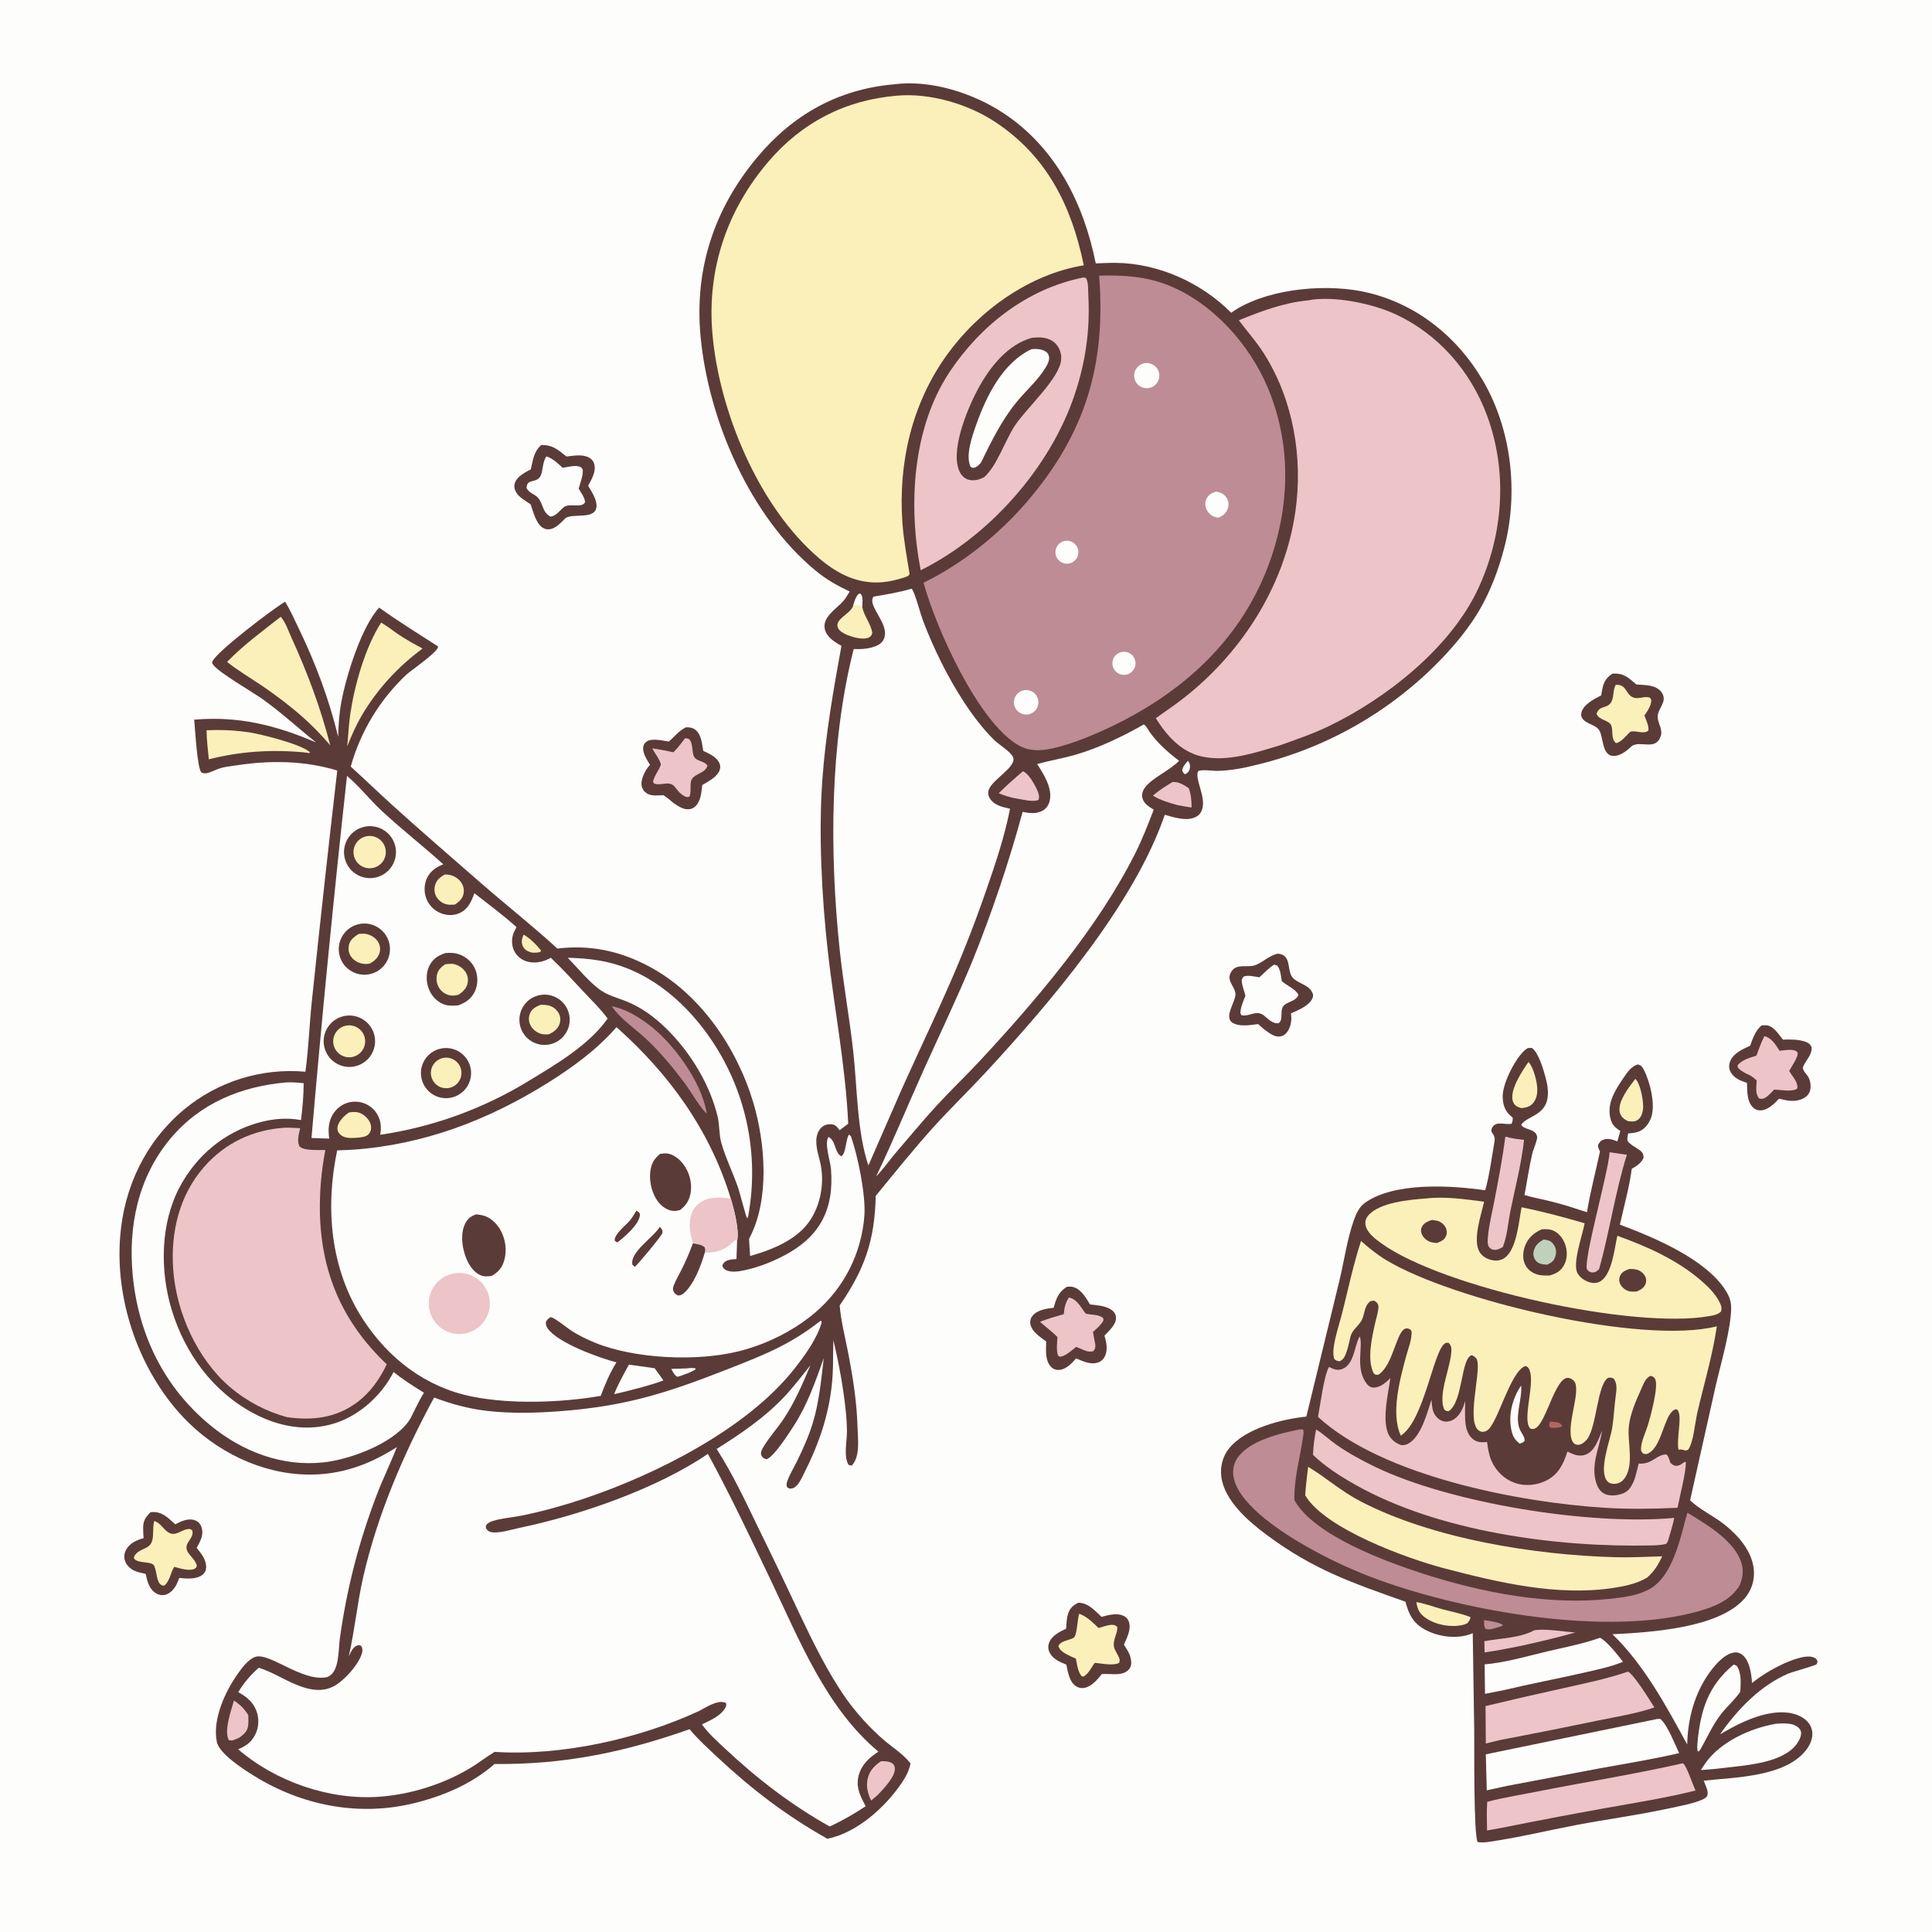 <svg version="1.1" xmlns="http://www.w3.org/2000/svg" style="display: block;" viewBox="0 0 2048 2048" width="1024" height="1024" preserveAspectRatio="none">
<path transform="translate(0,0)" fill="rgb(253,253,252)" d="M 0 0 L 2048 0 L 2048 2048 L 0 2048 L 0 0 z"/>
<path transform="translate(0,0)" fill="rgb(91,59,56)" d="M 947.495 89.4 C 986.754 84.251 1031.53 98.647 1063.99 120.119 C 1119.25 156.669 1148.84 215.862 1161.55 279.225 C 1168.59 278.919 1175.66 278.58 1182.71 278.641 C 1227.6 279.029 1273.71 299.675 1305.07 331.555 C 1307.14 330.089 1309.23 328.655 1311.41 327.357 C 1348.9 305.026 1409.67 300.151 1451.47 310.572 C 1503.01 323.421 1544.87 357.428 1571.63 402.844 C 1602.34 454.969 1609.86 522.046 1594.66 580.412 C 1588.69 603.333 1580.3 626.02 1568.37 646.516 C 1557.63 664.975 1543.89 681.625 1529.27 697.142 C 1476.28 752.712 1408.51 791.973 1333.94 810.294 C 1319.6 813.967 1305.23 816.854 1290.39 817.177 C 1285.19 817.291 1274.03 815.215 1269.93 817.615 C 1266.53 826.076 1277.88 843.397 1274.65 856.697 C 1273.73 860.513 1271.81 863.632 1268.35 865.602 C 1258.59 871.151 1244.67 866.512 1234.71 863.687 C 1202.25 958.713 1112.87 1063.32 1044.83 1136.85 C 1026.96 1156.16 1008.01 1174.43 990.323 1193.95 C 968.779 1217.73 948.662 1242.92 928.293 1267.71 C 927.29 1314.72 916.607 1345.43 890.1 1383.77 C 891.388 1400.05 895.536 1415.9 898.663 1431.9 C 903.9 1458.7 908.26 1485.44 909.012 1512.79 C 909.359 1525.4 912.15 1543.84 902.819 1553.71 L 899.419 1552.75 C 894.137 1543.46 897.779 1528.4 897.791 1518.06 C 897.748 1510.52 897.324 1502.98 896.52 1495.47 C 893.918 1470.42 889.145 1445.08 883.463 1420.55 C 882.903 1432.92 883.357 1445.3 882.613 1457.68 C 880.353 1495.27 869.123 1528.77 852.149 1562.12 C 849.697 1566.94 845.587 1576.81 839.499 1577.81 C 836.817 1578.26 836.311 1577.91 834.301 1576.4 C 833.656 1574.46 833.61 1573.05 834.239 1571.08 C 836.613 1563.65 841.289 1556.21 844.766 1549.16 C 851.14 1536.24 857.25 1522.47 861.504 1508.7 C 868.273 1486.78 870.525 1462.4 873.224 1439.69 C 864.29 1464.75 855.934 1489.02 841.356 1511.58 C 836.902 1518.48 819.733 1545.31 812.465 1546.86 C 810.16 1546.12 808.705 1545.68 807.381 1543.39 C 805.37 1539.92 807.983 1535.98 809.771 1533.01 C 815.829 1522.95 824.103 1513.96 830.649 1504.15 C 842.539 1486.33 850.822 1466.88 859.105 1447.24 C 850.083 1458.47 841.288 1470.12 831.4 1480.6 C 810.38 1502.89 785.421 1519.72 759.693 1535.96 C 776.567 1562.31 789.902 1590.68 803.467 1618.82 C 818.382 1649.14 832.996 1679.61 847.306 1710.22 C 861.968 1740.97 877.289 1772.59 896.907 1800.56 C 908.622 1816.94 922.261 1831.86 937.53 1845 C 946.477 1852.59 956.995 1859.15 964.391 1868.31 C 964.668 1868.65 964.935 1869 965.207 1869.35 C 963.552 1877.12 960.532 1882.97 956.144 1889.52 C 938.689 1915.57 908.599 1942.79 877.044 1949.18 C 833.798 1924.83 797.254 1897.06 761.024 1863.18 C 750.617 1853.45 740.107 1844 730.975 1833.02 C 661.821 1857.54 597.711 1870.67 524.199 1869.91 C 499.977 1891.38 468.217 1904.56 436.99 1911.91 C 379.051 1925.56 319.516 1913.68 269.19 1882.41 C 258.178 1875.57 232.37 1859.11 229.822 1846.37 C 225.072 1822.62 238.644 1793.14 252.02 1774.33 C 256.557 1767.95 263.118 1758.83 270.802 1756.32 C 285.545 1751.51 319.837 1782.51 345.548 1778.03 L 346.81 1777.8 C 347.08 1777.68 347.351 1777.57 347.619 1777.45 C 359.947 1772.04 358.556 1749.3 360.18 1737.49 C 367.556 1683.85 380.566 1633.54 400.04 1582.96 C 406.409 1566.42 414.294 1550.52 420.678 1533.97 C 388.746 1554.5 355.567 1565.43 317.184 1562.72 C 267.603 1559.22 220.36 1532.96 188.104 1495.58 C 145.143 1445.79 122.158 1376.01 127.397 1310.51 C 131.579 1258.22 154.252 1210.55 194.585 1176.56 C 230.557 1146.45 277.029 1131.88 323.754 1136.07 C 327.238 1110.69 327.99 1084.68 330.787 1059.15 C 339.259 978.311 348.168 897.516 357.513 816.771 C 322.905 806.332 286.844 805.76 251.313 811.217 C 244.588 812.25 236.736 812.807 230.441 815.429 C 227.919 816.479 225.407 817.577 222.842 818.525 C 219.368 819.809 216.963 820.404 213.433 818.794 C 208.966 813.795 206.818 772.48 205.863 762.906 C 252.439 758.781 292.562 768.77 335.076 787.039 C 316.054 771.844 298.599 755.593 278.703 741.353 C 267.766 733.525 231.456 712.713 225.95 704.6 C 225.239 703.552 224.604 702.821 225.033 701.514 C 228.191 691.871 289.211 645.447 302.206 637.849 C 307.614 646.52 311.977 656.415 316.424 665.623 C 334.386 702.814 348.74 740.837 358.465 780.994 C 358.751 768.597 359.538 756.523 361.798 744.3 C 366.893 716.737 383.117 664.348 401.946 644.094 C 422.302 658.788 443.17 671.535 464.201 685.142 C 466.511 689.701 434.75 711.338 430.68 715.228 C 402.577 741.743 382.217 775.405 371.781 812.607 C 387.242 826.618 402.215 841.162 417.72 855.131 C 448.402 882.775 479.824 909.985 510.993 937.094 C 537.443 960.099 564.976 981.784 590.814 1005.5 C 625.716 1001.35 656.9 1007.95 687.995 1024.45 C 742.126 1053.17 781.083 1110.66 798.401 1168.39 C 811.384 1211.67 816.177 1272.11 794.038 1313.2 C 794.284 1319.26 794.762 1325.33 795.141 1331.39 C 814.889 1325.84 835.534 1317.95 850.546 1303.46 C 867.617 1286.98 874.409 1259.2 870.261 1236.16 C 868.648 1227.21 864.987 1218.05 865.313 1208.9 C 865.499 1203.69 867.144 1198.33 871.189 1194.81 C 874.078 1192.3 878.239 1191.3 881.99 1191.83 C 886.026 1192.41 887.744 1195.07 890.024 1198.08 L 899.138 1191.16 C 896.355 1129.94 884.358 1069.34 877.532 1008.56 C 871.101 951.294 867.609 883.944 871.727 826.53 C 875.164 778.608 883.361 731.765 891.971 684.587 C 885.001 680.808 876.755 675.681 874.503 667.525 C 871.037 654.967 885.606 645.976 892.983 638.201 C 895.786 635.245 897.894 631.769 899.948 628.275 L 900.676 627.019 C 887.442 620.774 875.751 614.152 864.407 604.776 C 795.188 547.568 751.045 445.473 742.661 356.926 C 735.907 285.585 756.858 221.66 802.39 167.079 C 840.36 121.563 888.341 94.657 947.495 89.4 z"/>
<path transform="translate(0,0)" fill="rgb(253,253,252)" d="M 870.092 1399.87 L 871.051 1401.46 C 866.379 1418.91 853.012 1437.05 841.983 1451.07 C 791.944 1514.69 694.889 1563.2 619.026 1588.66 C 597.784 1595.8 575.591 1601.93 553.667 1606.46 C 543.623 1608.54 532.842 1609.18 523.041 1612.11 C 520.265 1612.95 517.57 1613.97 515.731 1616.31 C 514.648 1617.68 515.08 1618.54 515.161 1620.17 C 516.812 1622.38 517.667 1623.35 520.417 1624.04 C 528.082 1625.95 543.196 1621.15 551.139 1619.5 C 615.066 1606.17 696.359 1578.03 750.397 1541.16 C 774.21 1584.9 795.606 1630.23 817.092 1675.14 C 847.588 1738.89 875.678 1810.46 931.187 1856.86 C 921.717 1862.79 913.627 1870.25 910.434 1881.37 C 906.807 1894.01 911.76 1903.91 917.702 1914.65 C 905.578 1922.69 892.73 1930.1 879.514 1936.16 C 839.082 1913.55 802.256 1885.23 768.511 1853.55 C 760.003 1845.57 750.886 1837.48 744.098 1827.94 C 752.526 1823.86 763.769 1819.1 768.658 1810.68 C 769.769 1808.77 770.206 1807.61 769.653 1805.41 C 769.045 1805.13 768.475 1804.75 767.831 1804.57 C 759.783 1802.26 748.17 1809.99 741.261 1813.63 C 677.146 1843.39 594.916 1861.62 524.296 1857.07 C 515.114 1862.61 506.683 1869.35 497.41 1874.84 C 469.348 1891.46 435.506 1902.07 402.99 1904.56 C 350.055 1908.63 292.704 1888.91 252.449 1854.33 C 259.641 1851.25 264.963 1848 269.208 1841.2 C 273.797 1833.74 275.049 1824.7 272.659 1816.27 C 269.59 1805.23 262.13 1798.99 252.529 1793.75 C 258.408 1784.06 265.745 1775.33 274.283 1767.88 C 290.002 1772.7 303.996 1782.62 319.705 1787.99 C 331.094 1791.89 342.607 1793.3 353.692 1787.54 C 364.753 1781.79 380.369 1764.4 383.746 1752.26 C 384.614 1749.14 384.306 1747.28 382.73 1744.52 C 380.902 1744.08 380.426 1743.66 378.561 1744.37 C 373.599 1746.26 371.949 1751.43 369.716 1755.85 C 376.021 1728.22 378.643 1699.76 384.951 1672 C 399.949 1605.99 427.924 1540.81 460.159 1481.47 C 478.676 1488.38 496.827 1493.36 516.506 1495.63 C 541.337 1498.48 567.28 1497.88 592.187 1496.04 C 662.188 1490.85 705.637 1477.18 770.737 1451.62 C 808.868 1436.65 837.118 1425.87 870.092 1399.87 z"/>
<path transform="translate(0,0)" fill="rgb(253,253,252)" d="M 653.494 1088.83 C 709.441 1138.47 752.786 1198.45 774.675 1270.62 C 778.128 1282.02 783.917 1304.04 781.363 1315.82 L 780.674 1334.65 C 776.998 1334.93 773.277 1335 769.92 1336.68 C 767.725 1337.78 766.479 1339.46 765.665 1341.72 C 766.519 1344.09 766.922 1344.73 769.22 1346.12 C 774.52 1349.31 783.825 1347.7 789.578 1346.45 C 804.013 1343.32 817.63 1337.98 830.715 1331.18 C 868.763 1311.42 884.319 1282.51 880.894 1239.31 C 880.227 1230.89 873.638 1212.22 878.162 1205.23 C 886.031 1208.58 884.469 1221.82 891.658 1225.62 C 896.998 1223.48 896.253 1207.76 899.975 1202.7 L 901.92 1204.37 C 909.404 1225.01 917.848 1266.84 916.285 1288.63 C 913.362 1328.61 894.455 1365.73 863.835 1391.61 C 841.314 1410.71 812.33 1425.04 783.654 1432.27 C 739.002 1443.52 673.135 1440.59 630.572 1423.28 C 622.512 1420 613.747 1415.7 606.396 1411.09 C 601.76 1408.18 587.833 1396.56 583.694 1396.22 C 581.117 1397.64 580.281 1398.67 578.733 1401.05 C 578.565 1403.87 578.632 1405.27 580.2 1407.69 C 590.373 1423.38 635.349 1439.43 653.446 1444.18 C 646.262 1455.62 641.596 1467.12 636.778 1479.7 C 595.184 1486.85 541.704 1488.78 500.266 1480.39 C 451.193 1470.46 412.03 1440.33 384.826 1398.65 C 350.153 1345.53 344.592 1280.43 357.419 1219.45 C 362.982 1219.3 368.542 1219.06 374.096 1218.73 C 449.113 1213.53 517.831 1187.26 581.083 1147.62 C 607.338 1131.16 633.105 1112.33 653.494 1088.83 z"/>
<path transform="translate(0,0)" fill="rgb(237,196,199)" d="M 734.512 1317.98 L 734.285 1317.19 L 733.921 1315.87 C 731.828 1308.49 730.477 1301 731.437 1293.3 C 732.318 1286.25 735.466 1279.86 741.213 1275.54 C 751.298 1267.95 762.992 1269.07 774.675 1270.62 C 778.128 1282.02 783.917 1304.04 781.363 1315.82 L 780.322 1314.23 C 778.306 1315.21 777.55 1316.02 775.95 1317.56 C 768.297 1324.91 758.851 1328.18 748.28 1327.78 C 747.899 1327.77 747.52 1327.75 747.14 1327.73 C 747.574 1325.09 747.968 1324.37 746.862 1321.98 C 743.369 1319.14 738.828 1318.81 734.512 1317.98 z"/>
<path transform="translate(0,0)" fill="rgb(91,59,56)" d="M 734.512 1317.98 C 738.828 1318.81 743.369 1319.14 746.862 1321.98 C 747.968 1324.37 747.574 1325.09 747.14 1327.73 C 743.189 1341.35 735.955 1360.75 725.325 1370.5 C 723.233 1372.42 721.511 1373.25 718.629 1373.21 C 716.397 1372.22 715.052 1371.17 713.95 1368.9 C 712.966 1366.87 713.407 1364.73 714.17 1362.71 C 716.367 1356.89 719.854 1351.21 722.601 1345.59 C 727.079 1336.62 731.055 1327.4 734.512 1317.98 z"/>
<path transform="translate(0,0)" fill="rgb(237,196,199)" d="M 484.925 1349.45 C 502.83 1348.37 518.2 1362.06 519.197 1379.97 C 520.194 1397.88 506.439 1413.18 488.525 1414.1 C 470.726 1415.01 455.538 1401.36 454.548 1383.57 C 453.557 1365.77 467.135 1350.52 484.925 1349.45 z"/>
<path transform="translate(0,0)" fill="rgb(91,59,56)" d="M 504.839 1287.25 C 507.041 1287.52 509.237 1287.8 511.406 1288.28 C 519.139 1289.98 525.793 1296.2 529.837 1302.79 C 535.681 1312.31 537.602 1324.88 534.616 1335.68 C 532.412 1343.65 528.199 1348.66 521.056 1352.59 C 516.843 1353 513.219 1353.56 509.248 1351.75 C 500.861 1347.93 495.951 1339.07 493.094 1330.74 C 489.461 1320.15 488.12 1306.74 493.38 1296.54 C 496.033 1291.4 499.486 1289.09 504.839 1287.25 z"/>
<path transform="translate(0,0)" fill="rgb(91,59,56)" d="M 699.746 1223.14 C 702.198 1222.85 704.836 1222.43 707.3 1222.73 C 713.894 1223.51 720.314 1228.79 724.206 1233.88 C 730.519 1242.12 733.754 1253.44 732.215 1263.76 C 730.994 1271.94 727.475 1277.68 720.947 1282.67 C 718.758 1283.18 716.455 1283.76 714.194 1283.65 C 708.199 1283.35 702.465 1279.63 698.663 1275.17 C 691.455 1266.72 688.119 1253.57 689.255 1242.63 C 690.148 1234.04 693.083 1228.51 699.746 1223.14 z"/>
<path transform="translate(0,0)" fill="rgb(91,59,56)" d="M 699.351 1300.53 C 699.658 1300.83 699.989 1301.11 700.27 1301.44 C 702.018 1303.47 702.593 1304.38 702.135 1307.12 C 701.698 1309.72 675.845 1340.86 672.866 1342.94 L 670.415 1340.7 C 667.274 1327.35 693.08 1311.43 699.351 1300.53 z"/>
<path transform="translate(0,0)" fill="rgb(91,59,56)" d="M 674.557 1283.41 L 677.444 1285.12 C 678.227 1286.7 678.506 1286.75 678.271 1288.64 C 677.077 1298.22 661.938 1311.29 654.643 1316.9 C 652.836 1316.51 652.8 1316.18 651.522 1314.96 C 651.642 1307.55 663.202 1299.17 667.938 1293.48 C 670.482 1290.43 672.509 1286.81 674.557 1283.41 z"/>
<path transform="translate(0,0)" fill="rgb(252,240,186)" d="M 950.849 101.422 C 985.502 98.356 1025.61 110.059 1054.5 129.012 C 1109.72 165.239 1135.9 218.243 1148.85 281.236 C 1091.14 290.683 1037.76 329.157 1004 375.876 C 966.586 427.658 952.069 490.759 956.587 554.005 C 957.899 572.363 961.248 590.37 964.214 608.508 C 962.814 611.132 961.088 611.141 958.42 612.196 C 950.826 614.574 943.419 616.477 935.469 617.15 C 909.353 619.362 887.745 608.377 868.236 591.764 C 804.178 537.217 761.992 435.514 755.114 352.715 C 749.508 285.22 770.577 222.99 814.274 171.641 C 849.933 129.738 896.126 105.96 950.849 101.422 z"/>
<path transform="translate(0,0)" fill="rgb(190,140,149)" d="M 1165.14 292.199 C 1190.32 291.523 1214.51 292.862 1238.17 302.289 C 1285.34 321.083 1324.35 364.653 1343.88 410.967 C 1370.63 474.419 1367.19 544.343 1341.36 607.431 C 1307.31 690.58 1238.26 745.603 1157.24 779.486 C 1147.73 783.518 1137.81 787.204 1127.9 790.118 C 1112.17 794.744 1094.96 798.807 1079.86 790.186 C 1036.54 765.467 991.958 664.942 978.978 617.706 C 1020.13 597.604 1058.68 566.734 1088.56 531.954 C 1150.84 459.475 1172.46 386.227 1165.14 292.199 z"/>
<path transform="translate(0,0)" fill="rgb(253,253,252)" d="M 1211.4 385.503 C 1218.32 383.212 1225.81 386.907 1228.2 393.801 C 1230.59 400.694 1227.01 408.232 1220.15 410.726 C 1215.63 412.373 1210.56 411.454 1206.9 408.32 C 1203.25 405.187 1201.56 400.326 1202.49 395.6 C 1203.42 390.874 1206.82 387.015 1211.4 385.503 z"/>
<path transform="translate(0,0)" fill="rgb(253,253,252)" d="M 1082.69 732.518 C 1089.34 729.702 1097 732.843 1099.76 739.511 C 1102.52 746.18 1099.32 753.82 1092.62 756.523 C 1086.01 759.194 1078.48 756.035 1075.76 749.445 C 1073.03 742.856 1076.12 735.3 1082.69 732.518 z"/>
<path transform="translate(0,0)" fill="rgb(253,253,252)" d="M 1288.95 521.138 C 1289.87 521.319 1290.79 521.483 1291.7 521.717 C 1295.67 522.742 1298.72 524.837 1300.73 528.481 C 1302.55 531.779 1302.67 535.586 1301.46 539.118 C 1299.67 544.365 1296.52 546.363 1291.78 548.827 C 1290.5 548.616 1289.22 548.428 1287.99 548.038 C 1283.94 546.765 1280.55 543.627 1278.86 539.748 C 1277.3 536.178 1277.23 532.176 1278.95 528.651 C 1281.04 524.376 1284.61 522.52 1288.95 521.138 z"/>
<path transform="translate(0,0)" fill="rgb(253,253,252)" d="M 1187.6 691.496 C 1191.83 690.103 1196.48 691.112 1199.75 694.131 C 1203.02 697.15 1204.4 701.706 1203.35 706.032 C 1202.3 710.359 1198.99 713.776 1194.7 714.96 C 1188.28 716.73 1181.63 713.06 1179.7 706.691 C 1177.77 700.322 1181.28 693.578 1187.6 691.496 z"/>
<path transform="translate(0,0)" fill="rgb(253,253,252)" d="M 1128.07 573.552 C 1132.33 572.512 1136.83 573.846 1139.83 577.042 C 1142.83 580.238 1143.89 584.803 1142.58 588.991 C 1141.28 593.18 1137.83 596.345 1133.54 597.276 C 1127.03 598.691 1120.59 594.608 1119.09 588.114 C 1117.6 581.621 1121.6 575.131 1128.07 573.552 z"/>
<path transform="translate(0,0)" fill="rgb(237,196,199)" d="M 1386.58 318.402 C 1412.93 313.224 1453.62 321.521 1477.89 332.5 C 1524.33 353.512 1558.86 393.154 1576.39 440.687 C 1598.48 500.573 1593.53 567.393 1566.52 624.825 C 1537.24 687.064 1469.18 740.735 1407.97 770.054 C 1391.28 778.05 1373.78 784.015 1356.37 790.221 C 1330.56 797.871 1301.1 807.991 1273.98 801.936 C 1251.84 796.993 1236.82 779.781 1225.21 761.394 C 1232.88 755.657 1240.92 750.409 1248.61 744.686 C 1313.63 696.275 1361.61 623.106 1373.17 542.124 C 1381.31 485.105 1371.03 424.547 1340.26 375.429 C 1332.24 362.635 1322.24 351.547 1313.21 339.514 C 1337.41 329.687 1360.34 321.046 1386.58 318.402 z"/>
<path transform="translate(0,0)" fill="rgb(253,253,252)" d="M 965.896 624.156 L 966.603 624.284 C 969.297 626.643 976.008 651.544 978.232 657.406 C 989.45 686.975 1004.15 716.958 1021.39 743.494 C 1030.71 757.838 1041.45 772.123 1053.59 784.203 C 1058.51 789.096 1071.28 796.736 1073.86 802.571 C 1078.35 812.754 1051.4 826.318 1047.99 837.634 C 1047.15 840.4 1047.42 843.109 1048.88 845.645 C 1053.54 853.716 1062.4 855.445 1070.69 857.338 C 1064.96 886.478 1055.31 915.493 1045.5 943.493 C 1032.62 980.966 1018.03 1017.83 1001.78 1053.97 C 983.683 1094.89 964.045 1135.12 946.417 1176.25 L 920.55 1235.42 C 908.403 1199.95 908.688 1152.24 904.444 1114.29 C 900.383 1077.98 893.761 1041.95 889.987 1005.68 C 879.375 903.704 879.486 787.905 904.973 687.971 C 911.612 688.232 917.805 688.09 924.284 686.274 C 929.168 684.905 934.563 682.61 936.807 677.685 C 942.387 665.439 929.066 651.706 925.398 640.879 C 924.351 637.788 924.234 635.429 925.803 632.468 C 939.352 630.196 952.685 628.018 965.896 624.156 z"/>
<path transform="translate(0,0)" fill="rgb(253,253,252)" d="M 367.821 822.513 C 380.956 833.494 391.97 847.753 404.585 859.478 C 425.77 879.169 448.493 896.846 469.93 916.208 C 462.404 919.094 456.136 923.399 452.582 930.917 C 449.377 937.696 449.316 946.123 452.128 953.045 C 454.882 959.778 460.223 965.125 466.952 967.888 C 473.312 970.547 480.628 970.839 486.977 967.99 C 496.233 963.838 499.643 955.743 502.871 946.859 C 517.883 958.634 533.354 969.991 547.51 982.793 C 546.186 985.338 544.735 987.947 543.863 990.688 C 541.965 996.648 542.591 1003.79 545.727 1009.23 C 548.787 1014.53 553.976 1018.16 559.903 1019.55 C 568.057 1021.48 576.742 1019.45 583.851 1015.26 C 596.174 1026.84 607.533 1039.44 619.09 1051.77 C 627.565 1060.81 636.824 1069.73 644.133 1079.75 C 624.214 1107.88 589.472 1128.22 560.476 1145.8 C 512.405 1175.26 458.871 1194.68 403.095 1202.91 C 403.492 1200.09 403.804 1197.29 403.715 1194.44 C 403.506 1186.76 400.098 1179.52 394.314 1174.46 C 388.549 1169.49 380.976 1167.13 373.407 1167.96 C 365.623 1168.79 358.837 1172.91 354.232 1179.19 C 348.004 1187.68 347.664 1196.97 348.985 1206.96 C 342.722 1206.89 336.449 1206.55 330.19 1206.3 C 341.219 1078.23 353.764 950.29 367.821 822.513 z"/>
<path transform="translate(0,0)" fill="rgb(91,59,56)" d="M 472.243 1010.26 C 477.942 1009.82 482.787 1009.98 488.152 1012.18 C 495.475 1015.19 501.343 1020.98 504.137 1028.41 C 506.83 1035.57 506.637 1043.98 503.369 1050.93 C 499.622 1058.9 493.812 1062.64 485.836 1065.74 C 480.301 1066.12 475.069 1066.54 469.79 1064.37 C 462.604 1061.41 457.264 1055.33 454.509 1048.15 C 451.587 1040.54 451.428 1031.46 455.021 1024.04 C 458.728 1016.38 464.421 1012.82 472.243 1010.26 z"/>
<path transform="translate(0,0)" fill="rgb(252,240,186)" d="M 471.81 1022.19 C 474.022 1021.93 476.296 1021.63 478.525 1021.66 C 483.555 1021.73 489.138 1024.94 492.288 1028.75 C 495.062 1032.11 496.48 1036.43 495.934 1040.77 C 495.123 1047.23 491.225 1050.81 486.23 1054.45 C 483.668 1055.05 480.811 1055.61 478.179 1055.3 C 473.69 1054.77 469.283 1052.24 466.516 1048.68 C 463.414 1044.65 462.127 1039.52 462.965 1034.51 C 463.985 1028.42 466.983 1025.68 471.81 1022.19 z"/>
<path transform="translate(0,0)" fill="rgb(91,59,56)" d="M 387.182 876.233 C 402.077 873.473 416.405 883.259 419.254 898.137 C 422.102 913.015 412.402 927.401 397.541 930.338 C 382.555 933.3 368.021 923.5 365.148 908.496 C 362.275 893.492 372.162 879.017 387.182 876.233 z"/>
<path transform="translate(0,0)" fill="rgb(252,240,186)" d="M 388.509 886.466 C 397.731 884.629 406.711 890.568 408.629 899.774 C 410.547 908.98 404.687 918.012 395.498 920.011 C 386.194 922.035 377.025 916.085 375.083 906.764 C 373.14 897.442 379.171 888.326 388.509 886.466 z"/>
<path transform="translate(0,0)" fill="rgb(91,59,56)" d="M 362.094 1077.77 C 376.474 1073.2 391.831 1081.19 396.352 1095.58 C 400.872 1109.98 392.835 1125.31 378.424 1129.78 C 364.084 1134.22 348.848 1126.23 344.35 1111.91 C 339.852 1097.59 347.786 1082.32 362.094 1077.77 z"/>
<path transform="translate(0,0)" fill="rgb(252,240,186)" d="M 364.837 1087.73 C 370.701 1085.79 377.155 1087.2 381.682 1091.4 C 386.208 1095.6 388.09 1101.93 386.594 1107.93 C 385.098 1113.92 380.461 1118.62 374.491 1120.2 C 365.635 1122.55 356.519 1117.43 353.909 1108.65 C 351.298 1099.87 356.139 1090.6 364.837 1087.73 z"/>
<path transform="translate(0,0)" fill="rgb(91,59,56)" d="M 385.331 978.981 C 400.048 978.495 412.47 989.827 413.334 1004.53 C 414.197 1019.23 403.188 1031.93 388.515 1033.17 C 378.684 1034.01 369.175 1029.44 363.678 1021.24 C 358.182 1013.05 357.563 1002.52 362.062 993.738 C 366.561 984.957 375.47 979.307 385.331 978.981 z"/>
<path transform="translate(0,0)" fill="rgb(252,240,186)" d="M 380.09 990.048 C 382.783 989.765 385.417 989.52 388.099 990.046 C 393.176 991.041 398.053 993.978 400.774 998.454 C 402.816 1001.75 403.427 1005.74 402.466 1009.49 C 400.981 1015.34 396.93 1018.56 391.961 1021.49 C 390.054 1021.72 388.187 1021.97 386.262 1021.82 C 381.118 1021.43 375.895 1018.85 372.667 1014.78 C 369.906 1011.3 368.93 1006.63 369.77 1002.3 C 370.955 996.185 375.206 993.297 380.09 990.048 z"/>
<path transform="translate(0,0)" fill="rgb(91,59,56)" d="M 570.166 1055.31 C 584.342 1051.4 599.007 1059.71 602.943 1073.88 C 606.879 1088.05 598.599 1102.73 584.438 1106.69 C 570.238 1110.67 555.508 1102.36 551.562 1088.15 C 547.615 1073.94 555.95 1059.23 570.166 1055.31 z"/>
<path transform="translate(0,0)" fill="rgb(252,240,186)" d="M 573.056 1065.1 C 576.156 1065.13 579.287 1065.18 582.291 1066.03 C 586.648 1067.27 590.58 1070.61 592.561 1074.68 C 594.299 1078.26 594.393 1082.23 592.953 1085.92 C 590.861 1091.28 586.786 1094.03 581.789 1096.41 C 579.424 1096.51 576.947 1096.66 574.618 1096.16 C 569.632 1095.1 565.021 1091.75 562.559 1087.27 C 560.507 1083.54 560.035 1079.11 561.508 1075.09 C 563.593 1069.4 567.756 1067.3 573.056 1065.1 z"/>
<path transform="translate(0,0)" fill="rgb(91,59,56)" d="M 466.056 1111.81 C 475.364 1109.37 485.264 1112.14 491.945 1119.07 C 498.626 1125.99 501.044 1135.99 498.27 1145.2 C 495.495 1154.42 487.959 1161.41 478.565 1163.5 C 464.419 1166.64 450.364 1157.87 446.955 1143.79 C 443.547 1129.7 452.04 1115.48 466.056 1111.81 z"/>
<path transform="translate(0,0)" fill="rgb(252,240,186)" d="M 468.653 1121.74 C 477.241 1119.36 486.132 1124.37 488.559 1132.94 C 490.986 1141.51 486.038 1150.44 477.482 1152.92 C 468.848 1155.42 459.825 1150.42 457.376 1141.77 C 454.928 1133.12 459.988 1124.13 468.653 1121.74 z"/>
<path transform="translate(0,0)" fill="rgb(237,196,199)" d="M 301.688 1195.43 C 307.147 1195.2 312.728 1195.69 318.189 1195.93 C 316.879 1202.36 314.557 1208.91 317.393 1215.16 C 322.582 1220.31 337.677 1218.73 344.897 1219.12 C 340.626 1241.02 338.685 1263.3 339.109 1285.6 C 340.531 1349.98 363.547 1402.14 409.965 1446.23 C 402.599 1461.79 392.516 1476.12 378.598 1486.49 C 356.184 1503.18 330.935 1506.14 303.93 1502.19 C 281.771 1496.08 261.216 1485.19 243.704 1470.3 C 208.809 1440.23 186.908 1391.21 183.598 1345.71 C 180.748 1306.52 189.992 1267.09 216.269 1237.07 C 238.587 1211.57 268.002 1197.63 301.688 1195.43 z"/>
<path transform="translate(0,0)" fill="rgb(253,253,252)" d="M 1212.57 767.926 C 1215.1 769.502 1217.05 773.573 1218.8 776.047 C 1227.36 788.165 1238.18 797.55 1249.9 806.464 C 1239.66 817.135 1220.66 824.713 1213.27 835.489 C 1211.04 838.739 1210.05 842.389 1211.1 846.267 C 1212.7 852.201 1218.15 855.253 1223.01 858.258 C 1216.92 874.078 1210.77 889.95 1203.13 905.102 C 1163.35 984.013 1098.75 1059.85 1038.78 1124.44 C 1023.83 1140.55 1007.85 1155.68 992.992 1171.87 C 977.571 1188.66 963.013 1206.4 948.129 1223.69 C 941.616 1231.56 935.836 1239.81 928.673 1247.15 C 946.432 1210.36 961.858 1172.5 978.635 1135.26 C 996.116 1096.45 1014.57 1058.04 1030.81 1018.69 C 1051.63 967.104 1069.4 914.336 1084.03 860.662 C 1091.38 862.042 1098.87 863.123 1105.63 859.084 C 1109.56 856.737 1111.84 852.947 1112.81 848.538 C 1115.74 835.237 1106.26 820.521 1099.39 809.908 C 1112.78 806.225 1126.54 803.955 1139.9 800.086 C 1165.14 792.776 1189.73 780.819 1212.57 767.926 z"/>
<path transform="translate(0,0)" fill="rgb(237,196,199)" d="M 1147.77 294.292 C 1149 294.13 1149.83 294.351 1151.04 294.598 C 1151.25 294.93 1151.5 295.24 1151.67 295.595 C 1153.86 300.099 1153.41 308.506 1153.68 313.53 C 1155.62 350.349 1150.72 384.104 1138.94 419.024 C 1113.04 495.819 1048.53 568.593 975.967 604.491 C 962.63 535.808 967.086 453.789 1006.58 394.341 C 1039.35 345.02 1088.89 306.162 1147.77 294.292 z"/>
<path transform="translate(0,0)" fill="rgb(91,59,56)" d="M 1093.79 358.123 C 1096.48 357.869 1099.3 357.577 1102 357.659 C 1108.21 357.846 1114.75 359.717 1119.1 364.355 C 1123.23 368.823 1125.33 374.794 1124.91 380.859 C 1123.66 401.15 1087.15 433.286 1075.08 452.282 C 1065.01 468.128 1056.57 494.037 1043.27 505.824 C 1041.55 506.635 1039.8 507.469 1037.99 508.057 C 1033.67 509.46 1028.14 509.643 1024.04 507.461 C 1019.73 505.167 1017.18 500.821 1015.8 496.286 C 1008.57 472.642 1027.09 429.323 1038.51 409.07 C 1050.69 387.472 1069 364.941 1093.79 358.123 z"/>
<path transform="translate(0,0)" fill="rgb(253,253,252)" d="M 1093.45 370.119 C 1097.03 369.859 1100.8 369.736 1104.29 370.769 C 1107.33 371.672 1110.28 373.189 1111.52 376.32 C 1113.34 380.902 1110.67 385.93 1108.32 389.768 C 1100.03 403.341 1087.04 414.528 1077.03 426.918 C 1061.4 446.268 1050.67 468.273 1039.83 490.485 C 1037.81 492.83 1034.98 495.63 1031.73 495.921 C 1030.22 496.056 1029.86 495.372 1028.74 494.533 C 1023.19 482.768 1030.83 461.44 1034.98 449.77 C 1045.75 419.486 1062.95 384.584 1093.45 370.119 z"/>
<path transform="translate(0,0)" fill="rgb(253,253,252)" d="M 303.053 1147.43 C 309.41 1147.01 315.57 1147.62 321.896 1148.2 C 321.919 1161.23 320.663 1174.41 319.031 1187.32 C 303.678 1184.42 287.731 1186.06 272.802 1190.42 C 236.887 1200.89 208.133 1225.31 190.564 1258.14 C 169.931 1296.7 169.435 1347.14 181.961 1388.33 C 196.106 1434.85 225.771 1475.4 269.153 1498.36 C 295.759 1512.44 325.697 1518 354.9 1508.73 C 381.461 1500.29 404.64 1478.97 417.219 1454.34 C 427.306 1462.57 438.316 1469.5 449.395 1476.29 C 445.372 1482.84 442.02 1489.68 438.615 1496.56 C 436.848 1500.34 435.014 1504.22 432.491 1507.56 C 414.843 1530.94 370.697 1547.27 342.451 1550.23 C 298.648 1554.82 256.907 1538.69 223.33 1511.18 C 174.162 1470.91 146.842 1415.16 140.732 1352.24 C 135.68 1300.22 146.266 1248.46 180.259 1207.47 C 211.662 1169.61 255.032 1151.73 303.053 1147.43 z"/>
<path transform="translate(0,0)" fill="rgb(253,253,252)" d="M 601.843 1015.28 C 613.056 1015.55 624.218 1016.32 635.288 1018.21 C 683.919 1026.48 723.36 1058.69 751.227 1098.15 C 790.257 1153.48 805.376 1222.19 793.176 1288.79 C 792.856 1290.63 793.188 1289.7 792.025 1291.5 C 790.432 1288.86 784.535 1265.43 782.837 1260.35 C 777.348 1243.92 769.317 1227.95 764.593 1211.37 C 762.058 1202.47 762.89 1192.7 760.717 1183.65 C 753.235 1152.51 735.713 1122.23 714.281 1098.63 C 699.744 1082.62 682.799 1068.78 662.493 1060.91 C 654.276 1057.73 644.869 1055.15 637.521 1050.24 C 625.258 1042.05 612.427 1026.11 601.843 1015.28 z"/>
<path transform="translate(0,0)" fill="rgb(252,240,186)" d="M 297.605 653.826 C 302.484 659.173 305.758 668.937 308.831 675.668 C 326.005 713.282 339.744 750.08 350.087 790.08 C 340.871 779.358 331.295 769.291 320.667 759.938 C 307.256 748.112 292.385 736.829 277.556 726.806 C 265.26 718.495 252.282 710.911 240.688 701.639 C 257.916 683.943 278.184 669 297.605 653.826 z"/>
<path transform="translate(0,0)" fill="rgb(252,240,186)" d="M 403.986 659.997 C 410.348 663.509 416.367 668.492 422.429 672.566 C 430.645 678.088 439.194 682.8 447.918 687.449 C 421.32 707.277 400.149 730.24 383.23 758.795 C 377.279 769.237 372.507 779.99 368.056 791.129 C 369.253 779.362 369.682 767.596 371.466 755.872 C 376.136 725.171 387.243 686.179 403.986 659.997 z"/>
<path transform="translate(0,0)" fill="rgb(252,240,186)" d="M 218.965 774.084 C 222.986 773.936 227.009 773.852 231.034 773.832 C 242.277 773.857 253.503 774.712 264.62 776.392 C 276.676 778.309 319.997 788.996 328.615 797.5 L 327.693 798.285 L 321.291 797.429 C 287.602 794.4 254.175 796.497 221.353 804.931 C 220.369 794.687 219.089 784.38 218.965 774.084 z"/>
<path transform="translate(0,0)" fill="rgb(190,140,149)" d="M 648.493 1066.73 C 662.252 1069.18 675.338 1077.07 686.471 1085.21 C 713.356 1104.87 744.015 1146.99 749.159 1180.26 C 743.303 1176.12 731.821 1156.26 726.505 1149.14 C 719.476 1139.71 712.103 1130.37 704.377 1121.51 C 697.554 1113.67 690.291 1106.22 682.624 1099.21 C 671.126 1088.88 657.299 1079.53 648.493 1066.73 z"/>
<path transform="translate(0,0)" fill="rgb(252,240,186)" d="M 904.425 641.943 C 905.884 637.595 906.878 632.988 910.214 629.691 L 912.077 629.351 C 915.273 633.051 914.22 638.563 913.948 643.107 C 915.833 653.138 922.927 660.806 924.678 670.591 C 924.011 672.893 923.799 674.176 921.539 675.494 C 918.309 677.378 913.366 677.038 909.843 676.463 C 903.994 675.507 891.484 671.811 888.499 666.038 C 883.511 656.396 901.879 650.98 904.425 641.943 z"/>
<path transform="translate(0,0)" fill="rgb(253,253,252)" d="M 904.425 641.943 C 905.884 637.595 906.878 632.988 910.214 629.691 L 912.077 629.351 C 915.273 633.051 914.22 638.563 913.948 643.107 C 910.242 641.641 908.347 640.966 904.425 641.943 z"/>
<path transform="translate(0,0)" fill="rgb(253,253,252)" d="M 666.663 1446.56 L 693.96 1450.39 L 703.226 1463.29 C 696.033 1466.09 688.64 1468.16 681.235 1470.3 C 671.19 1473.01 661.174 1475.61 651.009 1477.84 C 655.357 1466.95 661.056 1456.84 666.663 1446.56 z"/>
<path transform="translate(0,0)" fill="rgb(252,240,186)" d="M 471.303 927.026 C 472.299 927.037 473.297 927.028 474.289 927.115 C 479.7 927.552 484.698 930.182 488.122 934.395 C 490.897 937.86 492.212 942.362 491.476 946.766 C 490.491 952.656 486.882 955.782 482.119 958.892 C 479.064 959.093 475.972 959.339 472.979 958.535 C 468.704 957.388 464.766 954.39 462.556 950.553 C 460.444 946.885 460.061 942.625 461.153 938.566 C 462.731 932.697 466.33 930.074 471.303 927.026 z"/>
<path transform="translate(0,0)" fill="rgb(252,240,186)" d="M 370.015 1179.23 C 374.569 1178.65 378.267 1178.23 382.516 1180.26 C 387.145 1182.48 391.414 1186.86 392.914 1191.84 C 393.797 1194.76 393.537 1198.12 391.897 1200.75 C 389.311 1204.89 385.345 1205.16 380.932 1205.83 C 373.877 1206.24 365.651 1207.72 360.127 1202.12 C 358.394 1200.36 357.422 1197.9 357.677 1195.43 C 358.344 1188.94 364.918 1182.57 370.015 1179.23 z"/>
<path transform="translate(0,0)" fill="rgb(237,196,199)" d="M 1084.31 817.611 C 1084.47 817.663 1084.64 817.7 1084.79 817.769 C 1090.52 820.35 1096.35 830.802 1098.97 836.474 C 1100.59 840.006 1102.34 843.92 1100.95 847.777 C 1095.92 850.629 1084.84 847.609 1079 846.728 C 1071.83 845.66 1065.37 843.6 1058.69 840.833 C 1066.96 832.659 1075.44 825.108 1084.31 817.611 z"/>
<path transform="translate(0,0)" fill="rgb(237,196,199)" d="M 934.094 1866.93 C 937.69 1866.84 943.162 1867.04 946.132 1869.42 C 948.099 1871 948.544 1872.75 948.594 1875.18 C 948.767 1883.63 935.782 1897.2 930.171 1903.03 L 923.421 1908.66 C 919.792 1900.97 917.799 1893.42 919.909 1884.92 C 921.933 1876.77 927.198 1871.31 934.094 1866.93 z"/>
<path transform="translate(0,0)" fill="rgb(237,196,199)" d="M 1242.99 828.9 C 1249.92 828.704 1254.6 831.866 1260.14 835.498 C 1262.68 842.356 1263.03 848.721 1263.2 855.936 C 1258.12 855.387 1253.16 854.395 1248.15 853.425 C 1239.02 850.834 1230.32 848.418 1222.16 843.442 C 1228.58 837.703 1235.68 833.393 1242.99 828.9 z"/>
<path transform="translate(0,0)" fill="rgb(237,196,199)" d="M 248.025 1802.68 C 254.714 1807.06 258.924 1811.31 263.207 1818.07 C 263.315 1821.83 263.529 1825.87 262.992 1829.59 C 262.124 1835.61 258.364 1838.6 253.696 1841.94 C 252.468 1842.52 251.237 1843.1 249.987 1843.64 C 247.205 1844.82 245.245 1845.58 242.398 1844.4 C 237.361 1834.49 245.02 1812.8 248.025 1802.68 z"/>
<path transform="translate(0,0)" fill="rgb(252,240,186)" d="M 554.978 990.699 C 561.42 994.276 568.884 1001.64 573.419 1007.41 L 572.781 1009.23 C 569.394 1009.76 565.847 1010.37 562.486 1009.42 C 559.079 1008.45 555.843 1006.48 554.298 1003.17 C 552.247 998.769 553.239 994.977 554.978 990.699 z"/>
<path transform="translate(0,0)" fill="rgb(253,253,252)" d="M 727.885 1450.57 C 731.226 1450.2 734.064 1449.85 737.372 1450.57 L 737.082 1451.76 C 731.882 1454.96 725.916 1456.84 720.213 1458.96 L 717.862 1459.41 C 714.787 1457.74 713.261 1454.03 711.589 1451.06 C 717.023 1450.96 722.455 1450.8 727.885 1450.57 z"/>
<path transform="translate(0,0)" fill="rgb(253,253,252)" d="M 1259.17 806.547 C 1259.59 807.058 1260.09 807.513 1260.43 808.079 C 1261.61 810.045 1261.77 813.406 1261 815.564 C 1259.92 818.55 1258.72 819.432 1255.98 820.784 C 1254.44 819.305 1253.74 818.529 1253.2 816.448 C 1253.78 812.418 1256.69 809.621 1259.17 806.547 z"/>
<path transform="translate(0,0)" fill="rgb(91,59,56)" d="M 1574.37 1261.74 C 1578.95 1245.83 1581.06 1227.98 1583.98 1211.66 C 1585.03 1205.77 1584.29 1204.3 1580.97 1199.57 C 1580.84 1197.86 1580.9 1196.87 1581.77 1195.3 C 1586.03 1187.62 1595.78 1192.82 1602.37 1191.19 C 1603.29 1188.7 1603.85 1187.36 1603.43 1184.66 C 1601.91 1183.35 1600.4 1182.01 1599.02 1180.55 C 1594.07 1175.32 1592.63 1167.49 1592.99 1160.5 C 1593.7 1146.91 1606.41 1121.9 1616.47 1113.12 C 1619 1110.92 1620.64 1110.57 1623.9 1110.9 C 1630.96 1115.73 1636.08 1133.8 1638.33 1142.06 C 1649.78 1183.98 1619.29 1180.51 1612.59 1192.44 C 1615.16 1197.12 1624.61 1196.66 1628.15 1201.71 C 1628.45 1202.14 1629.37 1204.1 1629.44 1204.79 C 1629.83 1208.66 1625.28 1218.52 1624.28 1222.85 C 1620.95 1237.27 1618.75 1252.19 1616.08 1266.77 C 1625.82 1269.72 1636.09 1271.51 1645.98 1274.01 C 1658.22 1277.11 1670.26 1281.12 1682.26 1285.02 C 1685.73 1263.53 1691.5 1241.91 1696.07 1220.58 C 1694.81 1218.09 1693.95 1216.62 1693.98 1213.76 C 1695.15 1211.45 1696.54 1209.35 1699.03 1208.32 C 1704.26 1206.16 1709.48 1207.96 1714.45 1209.92 L 1717.62 1198.88 C 1711.66 1195.02 1708.48 1191.9 1706.92 1184.77 C 1703.59 1169.45 1711.76 1156.26 1719.94 1144.14 C 1724.03 1138.07 1728.8 1130.2 1736.37 1128.36 C 1739.57 1129.29 1740.74 1130.57 1742.29 1133.53 C 1748.98 1146.31 1755.17 1170.65 1750.34 1184.5 C 1748.2 1190.62 1743.88 1196.67 1737.74 1199.25 C 1734.05 1200.8 1729.82 1201.2 1725.86 1201.5 C 1725.56 1203.63 1724.87 1206.46 1725.07 1208.57 C 1725.41 1212.07 1736.17 1217.43 1739.05 1219.91 C 1741.63 1222.13 1742.11 1223.9 1742.27 1227.21 C 1739.77 1233.03 1735.08 1235.9 1729.75 1238.95 C 1727.13 1258.7 1721.49 1278.7 1717.14 1298.18 C 1753.4 1311.7 1808.34 1334.8 1829.24 1367.94 C 1833.2 1374.23 1835.19 1379.55 1835.09 1387.05 C 1834.77 1409.53 1823.86 1446.67 1818.64 1469.31 L 1791.57 1590.4 C 1802.02 1600.43 1816.57 1606.95 1828.02 1616.08 C 1842.67 1627.76 1857.23 1644.19 1859.09 1663.68 C 1860.17 1675.1 1856.78 1685.9 1849.23 1694.55 C 1821.73 1726.07 1749.43 1730.34 1709.28 1732.38 C 1743.02 1765.03 1766.17 1808.36 1788.52 1849.2 C 1789.11 1822.06 1796.17 1795.16 1812.24 1772.87 C 1818.11 1764.73 1828.07 1752.97 1838.56 1751.69 C 1841.79 1751.3 1844.54 1752.26 1847.08 1754.29 C 1854.72 1760.39 1856.7 1774.98 1857.19 1784.02 C 1866.74 1776.53 1877.07 1770.11 1888.01 1764.85 C 1895.89 1761.1 1914.83 1752.84 1923.21 1757.23 C 1925.65 1758.51 1925.94 1759.04 1926.65 1761.49 C 1926.31 1762.37 1926.16 1763.36 1925.63 1764.14 C 1924.64 1765.59 1900.49 1772.05 1895.85 1774.02 C 1865.82 1786.76 1841.71 1812.24 1823.26 1838.51 C 1840.06 1828.65 1857.82 1819.36 1877.24 1816.09 C 1889.2 1814.07 1903.05 1814.71 1913.04 1822.32 C 1917.37 1825.61 1920.42 1830.31 1921.04 1835.78 C 1921.85 1842.89 1918.76 1849.76 1914.45 1855.25 C 1892.06 1883.78 1839.11 1883.93 1806.06 1887.58 C 1807.2 1891.42 1810.35 1896.84 1810.21 1900.79 C 1810.11 1903.52 1809.59 1904.55 1807.4 1906.09 C 1800.07 1911.23 1774.27 1915.86 1764.54 1917.93 C 1733.78 1924.48 1702.48 1928.61 1671.58 1934.45 C 1641.09 1940.21 1610.48 1947.74 1579.81 1952.22 C 1575.36 1952.87 1570.61 1953.59 1566.2 1952.53 C 1562 1941.55 1562.92 1852.32 1562.74 1835.04 L 1561.17 1731.21 C 1559.52 1732 1557.83 1732.58 1556.08 1733.1 C 1541.57 1737.43 1522.79 1734.53 1509.71 1727 C 1497.61 1720.03 1493.19 1710.84 1489.9 1697.91 C 1432.27 1677.47 1392.56 1664.05 1342.3 1626.74 C 1323.29 1612.63 1297.84 1590.53 1294.66 1565.47 C 1293.32 1554.91 1296.05 1543.78 1302.79 1535.42 C 1319.99 1514.1 1358.9 1504.25 1384.76 1501.67 L 1419.91 1357.22 C 1424.95 1336.33 1428.01 1313.39 1435.22 1293.24 C 1437.55 1286.74 1440.81 1279.46 1446.51 1275.32 C 1477.57 1252.76 1538.16 1256.5 1574.37 1261.74 z"/>
<path transform="translate(0,0)" fill="rgb(252,240,186)" d="M 1442.73 1315.49 C 1451.16 1323.04 1459.88 1329.99 1469.58 1335.85 C 1539.97 1378.35 1740.21 1426.02 1819.91 1405.95 C 1815.41 1436.94 1806.13 1467.5 1799.13 1497.96 C 1796.8 1508.09 1795.31 1527.35 1790.13 1535.86 C 1789.25 1537.31 1788.27 1537.17 1786.75 1537.61 C 1784.65 1537.07 1782.37 1536.24 1780.19 1536.61 C 1779.88 1536.66 1779.59 1536.79 1779.29 1536.88 C 1776.95 1525.47 1783.05 1503.57 1778.95 1495.65 C 1778.11 1494.04 1778.28 1494.53 1776.35 1493.83 C 1763.94 1497.49 1762.71 1532.16 1747.71 1540.38 C 1745.36 1541.67 1744.63 1541.52 1742.19 1540.98 C 1740.11 1539.11 1739.46 1538.49 1739.52 1535.59 C 1739.68 1528.13 1744.38 1518.5 1746.64 1511.27 C 1749.29 1502.81 1758.87 1468.21 1754.28 1461.4 C 1752.89 1459.33 1751.7 1458.98 1749.48 1458.43 C 1743.81 1461.33 1741.89 1467.76 1739.41 1473.25 C 1734.05 1485.1 1728.31 1498.25 1726.72 1511.26 C 1724.63 1528.42 1733.26 1554.18 1720.97 1568.48 C 1718.67 1571.15 1715.56 1572.63 1712.07 1572.91 C 1709.01 1573.15 1706.04 1572.54 1703.88 1570.17 C 1694.07 1559.41 1706.84 1526.93 1708.94 1513.94 C 1710.78 1502.56 1711.22 1490.64 1712.82 1479.11 C 1713.65 1473.21 1714.44 1466.45 1710.65 1461.44 C 1708.07 1460.24 1707.62 1460.2 1704.78 1460.5 C 1693.09 1467.26 1692.75 1511.91 1682.47 1525.53 C 1680.45 1528.22 1676.36 1531.68 1672.74 1531.57 C 1670.29 1531.49 1668.73 1530.76 1667.36 1528.66 C 1662.51 1521.24 1665.91 1505.26 1667.27 1497.01 C 1668.53 1489.28 1673.28 1471.44 1669.21 1464.84 C 1667.93 1462.75 1665.31 1461.07 1662.94 1460.66 C 1649.07 1458.29 1639.41 1507.14 1628.01 1513.75 C 1625.47 1515.22 1624.85 1515 1622.18 1514.33 C 1612.99 1504.82 1627.87 1466.4 1621.06 1451.65 C 1620.04 1449.43 1619.18 1448.71 1616.91 1448.04 C 1600.48 1453.89 1587.32 1511 1575.81 1516.71 C 1573.6 1517.81 1571.39 1518.26 1569.04 1517.24 C 1552.8 1510.2 1570.76 1453.52 1565.57 1441.25 C 1564.58 1438.91 1562.41 1437.49 1560.18 1436.55 C 1548.35 1439.81 1551 1485.76 1535.72 1495.87 C 1533.31 1495.81 1533.09 1495.82 1531.17 1494.41 C 1523.5 1478.72 1538.59 1447.91 1538.54 1430.88 C 1538.53 1427.65 1537.89 1425.75 1535.64 1423.47 C 1533.59 1423.39 1532.76 1423.13 1531.06 1424.51 C 1519.23 1434.12 1509.53 1504.11 1486.04 1521.02 C 1485.67 1521.29 1485.3 1521.55 1484.93 1521.81 C 1474.14 1498.7 1483.88 1462.37 1490.34 1438.5 C 1492.66 1429.92 1496.77 1420 1496.35 1411.14 C 1495.12 1409.19 1494.39 1408.68 1492.02 1408.25 C 1480.35 1406.18 1477.95 1446.94 1461.07 1457.25 C 1458.35 1457.51 1458.44 1457.53 1456.25 1455.9 C 1448.69 1441.27 1454.37 1417.28 1457.83 1401.97 C 1458.98 1396.86 1461 1390.96 1461.2 1385.77 C 1461.3 1383.3 1460.4 1381.23 1458.32 1379.75 C 1456.33 1378.33 1454.81 1378.87 1452.67 1379.33 C 1445.62 1384.46 1447.07 1393.56 1442.93 1400.38 C 1439.42 1406.16 1433.2 1410.02 1431.55 1416.9 C 1430.09 1422.98 1428.95 1429.49 1426.6 1435.29 C 1425.15 1438.86 1423.58 1441.55 1419.86 1443.07 C 1417.03 1442.56 1416.5 1442.32 1414.27 1440.51 C 1413.05 1436.03 1413.26 1431.94 1413.91 1427.35 C 1415.65 1415.07 1420.05 1402.74 1423.06 1390.68 C 1429.28 1365.66 1434.78 1340.02 1442.73 1315.49 z"/>
<path transform="translate(0,0)" fill="rgb(252,240,186)" d="M 1511.7 1270.42 C 1531.31 1268.04 1553.63 1271.29 1573.22 1273.87 C 1570.08 1287.92 1560.79 1314.37 1568.37 1327.09 C 1571.32 1332.02 1576.54 1334.85 1582.07 1335.9 C 1586.75 1336.8 1591.22 1336.1 1595.13 1333.28 C 1607.88 1324.09 1610 1294.84 1612.92 1279.78 C 1635.68 1284.35 1657.51 1290.15 1679.79 1296.74 C 1677.65 1308.78 1666.4 1339.73 1672.31 1349.8 C 1675.29 1354.87 1680.98 1358.48 1686.68 1359.7 C 1690.33 1360.48 1694.05 1359.9 1697.17 1357.81 C 1708.94 1349.88 1711.37 1323.38 1714.46 1309.98 C 1745.98 1321.28 1777.89 1335.55 1803.39 1357.59 C 1810.84 1364.01 1818.45 1371.66 1822.9 1380.54 C 1824.52 1383.77 1825.56 1386.63 1824.31 1390.19 C 1821.44 1393.49 1816.49 1394.3 1812.38 1395.05 C 1732.19 1409.63 1529.55 1365.25 1464.08 1317.84 C 1457.53 1313.1 1448.42 1306.34 1447.4 1297.74 C 1447.01 1294.45 1447.86 1291.65 1449.93 1289.06 C 1461.65 1274.41 1494.65 1271.72 1511.7 1270.42 z"/>
<path transform="translate(0,0)" fill="rgb(91,59,56)" d="M 1634.27 1303.14 C 1638.41 1302.86 1642.25 1302.75 1646.17 1304.35 C 1652.31 1306.84 1656.89 1312.79 1659.07 1318.89 C 1661.61 1325.98 1661.64 1334.08 1658.06 1340.83 C 1654.51 1347.51 1649.66 1350.11 1642.61 1352.07 C 1638.79 1352.17 1634.68 1352.22 1630.95 1351.37 C 1625.26 1350.07 1620.02 1346.61 1617.16 1341.43 C 1613.79 1335.34 1614.11 1327.77 1616.38 1321.36 C 1619.59 1312.3 1625.73 1306.98 1634.27 1303.14 z"/>
<path transform="translate(0,0)" fill="rgb(192,209,187)" d="M 1636.26 1313.99 C 1638.06 1314.15 1639.62 1314.35 1641.33 1314.91 C 1644.5 1315.94 1646.81 1318.5 1648.22 1321.44 C 1649.89 1324.92 1649.76 1328.92 1648.5 1332.5 C 1646.86 1337.17 1644.34 1338.54 1640.11 1340.6 C 1635.23 1340.33 1630.82 1340.03 1627.65 1335.85 C 1625.39 1332.86 1624.97 1329.14 1625.95 1325.59 C 1627.56 1319.78 1631.24 1316.86 1636.26 1313.99 z"/>
<path transform="translate(0,0)" fill="rgb(91,59,56)" d="M 1727.15 1345.16 C 1729.78 1345.1 1732.24 1345.21 1734.81 1345.84 C 1738.54 1346.76 1741.72 1349.15 1743.64 1352.47 C 1745.28 1355.31 1745.41 1358.12 1744.27 1361.21 C 1742.76 1365.32 1738.87 1367.3 1735.16 1368.98 C 1732.18 1369.18 1728.88 1369.44 1726 1368.49 C 1722.32 1367.27 1718.91 1364.28 1717.32 1360.73 C 1716.15 1358.1 1716.13 1355.22 1717.28 1352.58 C 1719.25 1348.09 1722.88 1346.82 1727.15 1345.16 z"/>
<path transform="translate(0,0)" fill="rgb(91,59,56)" d="M 1517.92 1293.19 C 1520.27 1293.48 1522.79 1293.76 1525.04 1294.56 C 1528.33 1295.73 1531.84 1299.09 1532.98 1302.43 C 1533.91 1305.17 1533.99 1307.77 1532.77 1310.44 C 1530.81 1314.69 1527.29 1316.04 1523.17 1317.66 C 1520.3 1317.41 1517.43 1317.17 1514.79 1315.92 C 1511.03 1314.15 1507.59 1310.63 1506.59 1306.52 C 1506.07 1304.36 1506.33 1302.22 1507.4 1300.28 C 1509.68 1296.12 1513.64 1294.6 1517.92 1293.19 z"/>
<path transform="translate(0,0)" fill="rgb(190,140,149)" d="M 1377.62 1515.24 L 1381.02 1515.16 C 1382.39 1517.36 1381.83 1519.34 1381.48 1521.87 C 1378.27 1545.1 1371.59 1566.43 1372.13 1590.26 C 1392.82 1627.62 1469.13 1655.44 1508.52 1668.17 C 1570.94 1688.34 1641.8 1702.05 1707.51 1694.74 C 1720.97 1693.24 1735.72 1691.4 1747.85 1684.92 C 1773.76 1671.07 1781.17 1629.76 1788.67 1603.54 C 1807.89 1615.17 1835.5 1631.46 1844.56 1652.87 C 1848.74 1662.76 1847.96 1670.93 1844.11 1680.58 C 1834.5 1696.37 1817.7 1703.1 1800.64 1707.94 C 1704.26 1735.3 1553.77 1708.2 1461.56 1674.76 C 1435.73 1665.37 1410.71 1653.86 1386.77 1640.36 C 1361.92 1626.4 1315.56 1597.36 1308.13 1568.06 C 1306.25 1560.63 1306.99 1552.93 1311.17 1546.39 C 1323.52 1527.07 1356.84 1519.44 1377.62 1515.24 z"/>
<path transform="translate(0,0)" fill="rgb(237,196,199)" d="M 1441.4 1416.6 C 1445.38 1427.52 1436.05 1450.19 1448.84 1466.91 C 1450.58 1469.19 1453.16 1470.89 1456.12 1470.88 C 1463.15 1470.87 1469.18 1465.49 1473.87 1460.9 C 1471.5 1477.53 1465.29 1502.5 1471.08 1518.62 C 1473.11 1524.25 1477.88 1528.86 1483.37 1531.17 C 1486.31 1532.4 1489.55 1532.02 1492.35 1530.6 C 1506.33 1523.47 1512.88 1497.57 1517.45 1483.75 C 1517.83 1487.82 1517.96 1492.5 1519.4 1496.34 C 1520.94 1500.45 1524.21 1504.36 1528.32 1506.03 C 1531.95 1507.51 1535.88 1507.19 1539.39 1505.49 C 1547.46 1501.56 1550.71 1493.19 1553.24 1485.18 C 1553.1 1491.22 1552.87 1497.33 1553.09 1503.36 C 1553.39 1511.23 1554.57 1519.63 1560.86 1525.07 C 1565.71 1529.26 1570.25 1529.08 1576.35 1528.6 C 1577.29 1535.39 1578.2 1542.06 1580.98 1548.41 C 1585.7 1559.2 1594.34 1567.79 1605.49 1571.83 C 1616.21 1575.73 1628.77 1574.59 1638.92 1569.55 C 1652.2 1562.95 1657.18 1551.97 1661.58 1538.71 L 1662.82 1539.33 C 1668.63 1542.22 1674.52 1544.34 1680.96 1541.92 C 1690.65 1538.28 1694.68 1525.19 1698.33 1516.44 C 1695.43 1534.87 1686.2 1552.34 1691.91 1571.36 C 1693.41 1576.35 1696.02 1581.15 1700.88 1583.51 C 1706.67 1586.33 1714.8 1585.3 1720.58 1583.01 C 1727.13 1580.42 1729.59 1575.17 1732.33 1569.06 C 1734.31 1563.38 1735.58 1557.27 1737.09 1551.43 C 1751.52 1552.56 1755.57 1541.96 1766.39 1541.71 C 1768.93 1544 1769.47 1547.23 1770.57 1550.42 C 1771.91 1551.73 1773.07 1552.96 1774.93 1553.52 C 1778.87 1554.72 1781.78 1552.41 1784.87 1550.33 L 1785.96 1549.59 L 1787.1 1549.87 C 1787.19 1561.34 1780.64 1585.75 1778.28 1598.32 L 1776.46 1598.4 C 1751.48 1599.48 1726.28 1599.88 1701.31 1598.34 C 1611.48 1592.79 1465.75 1565.05 1397.14 1501.97 C 1399.49 1489.7 1403.38 1458.37 1408.77 1449.02 C 1413.7 1451.31 1417.61 1453.32 1423.04 1451.11 C 1435.24 1446.14 1435.45 1428.49 1440.46 1418.42 C 1440.77 1417.81 1441.09 1417.21 1441.4 1416.6 z"/>
<path transform="translate(0,0)" fill="rgb(252,240,186)" d="M 1386.68 1554.89 C 1405.94 1566.47 1421.49 1580.75 1442.52 1591.64 C 1519.03 1631.27 1626.74 1648.37 1712.03 1650.71 C 1728.66 1651.16 1745.4 1650.25 1762.03 1649.75 C 1757.73 1658.8 1753.62 1665.58 1746.03 1672.29 C 1745.81 1672.42 1745.6 1672.56 1745.38 1672.69 C 1734.7 1678.86 1722.34 1681.42 1710.26 1683.26 C 1651.07 1692.27 1588.69 1677.59 1531.61 1662.67 C 1491.99 1652.32 1404.36 1620.61 1383.58 1585.1 C 1384.21 1575.05 1385.42 1564.88 1386.68 1554.89 z"/>
<path transform="translate(0,0)" fill="rgb(237,196,199)" d="M 1395.12 1515.33 C 1402.52 1519.71 1409.31 1526.38 1416.47 1531.38 C 1429.13 1540.23 1443.11 1547.87 1457.01 1554.62 C 1537.46 1593.67 1686.05 1617.31 1774.8 1609.03 C 1773.04 1617.4 1770.43 1625.59 1768.01 1633.79 L 1766.51 1636.39 C 1761.22 1638.07 1755.33 1638.11 1749.81 1638.23 C 1649.87 1640.42 1524.58 1623.62 1436.46 1573.76 C 1420.51 1564.74 1405.14 1554.94 1391.85 1542.23 C 1392.12 1533.16 1393.4 1524.23 1395.12 1515.33 z"/>
<path transform="translate(0,0)" fill="rgb(253,253,252)" d="M 1756.47 1822.24 C 1757.78 1822 1758.95 1822.16 1760.27 1822.26 C 1768.16 1829.65 1775.15 1848.44 1779.98 1858.36 C 1751.94 1864.98 1723.12 1869.46 1694.8 1874.68 L 1597.78 1893.07 L 1576.04 1897.81 C 1575.77 1885.09 1575.43 1872.37 1575.01 1859.66 L 1756.47 1822.24 z"/>
<path transform="translate(0,0)" fill="rgb(237,196,199)" d="M 1725.65 1772.03 C 1731.37 1773.91 1749.73 1803.52 1753.68 1810.02 C 1734.29 1816.56 1713.25 1819.85 1693.24 1823.97 C 1661.62 1830.58 1629.95 1836.91 1598.22 1842.95 C 1590.42 1844.21 1582.7 1846.34 1575.02 1848.19 L 1574.73 1808.5 C 1601.75 1802 1628.84 1795.77 1655.99 1789.81 C 1679.31 1784.57 1703.01 1779.78 1725.65 1772.03 z"/>
<path transform="translate(0,0)" fill="rgb(237,196,199)" d="M 1783.48 1869.23 L 1784.18 1869.28 C 1788.36 1872.79 1794.31 1891.83 1797.33 1898.04 C 1765.96 1905.92 1733.56 1910.94 1701.72 1916.67 C 1664.72 1923.32 1627.79 1930.35 1590.94 1937.75 L 1576.33 1940.36 C 1576.24 1930.29 1575.73 1920.02 1576.54 1909.98 C 1593.41 1905.55 1611.04 1902.77 1628.16 1899.38 C 1679.82 1889.12 1732.12 1880.86 1783.48 1869.23 z"/>
<path transform="translate(0,0)" fill="rgb(253,253,252)" d="M 1696.02 1736.12 C 1703.33 1739.48 1715.27 1754.83 1720.4 1761.62 C 1706.51 1767.28 1691.45 1770.23 1676.86 1773.57 C 1649.62 1779.8 1622.17 1784.92 1594.98 1791.41 L 1574.19 1795.54 L 1573.77 1764.31 C 1595.82 1762.43 1618.62 1755.67 1640.12 1750.57 C 1658.64 1746.16 1678.09 1742.55 1696.02 1736.12 z"/>
<path transform="translate(0,0)" fill="rgb(253,253,252)" d="M 1882.5 1827.27 C 1888.5 1826.82 1896.86 1826.33 1902.44 1828.78 C 1905.26 1830.01 1908.24 1832.4 1909.04 1835.48 C 1910.12 1839.71 1906.93 1845.61 1904.48 1848.89 C 1889.66 1868.69 1851.8 1871.16 1829.24 1873.87 C 1820.52 1874.9 1811.86 1875.81 1803.1 1876.36 C 1804.56 1873.92 1806.05 1871.48 1807.69 1869.15 C 1823.95 1846.15 1855.55 1831.96 1882.5 1827.27 z"/>
<path transform="translate(0,0)" fill="rgb(237,196,199)" d="M 1595.77 1204.88 C 1602.29 1206.8 1608.81 1207.52 1615.55 1208.31 C 1612.83 1233.49 1606.2 1258.52 1601.17 1283.34 C 1598.65 1295.8 1597.74 1310.19 1593.05 1321.88 C 1590.4 1323.42 1587.7 1324.94 1584.52 1324.9 C 1582.07 1324.88 1580.05 1324.07 1578.56 1322.04 C 1576.53 1319.3 1576.97 1314.98 1577.22 1311.83 C 1578.22 1299.05 1581.6 1285.94 1584.03 1273.35 C 1588.4 1250.63 1592.72 1227.82 1595.77 1204.88 z"/>
<path transform="translate(0,0)" fill="rgb(237,196,199)" d="M 1706.31 1221.44 L 1724.53 1224.12 C 1712.16 1263.81 1706.29 1305.25 1695.14 1345.28 C 1692.98 1347.53 1690.9 1349.09 1687.57 1348.81 C 1684.69 1348.56 1683.93 1347.45 1682.19 1345.44 C 1678.81 1333.86 1704.41 1244.66 1706.31 1221.44 z"/>
<path transform="translate(0,0)" fill="rgb(253,253,252)" d="M 1837.75 1764.51 C 1839.03 1764.78 1839.93 1765.32 1841.08 1765.93 C 1846.29 1773.84 1845.19 1784.18 1844.8 1793.24 C 1839.04 1801.82 1830.66 1808.9 1824.29 1817.13 C 1815.64 1828.31 1809.72 1841.58 1802.87 1853.89 C 1802.21 1855.01 1801.4 1855.8 1800.52 1856.74 L 1799.46 1856.04 C 1799 1852.91 1799.13 1850.16 1799.42 1847.03 C 1802.66 1812.93 1810.62 1786.97 1837.75 1764.51 z"/>
<path transform="translate(0,0)" fill="rgb(237,196,199)" d="M 1626.24 1728.22 C 1636.84 1726.04 1657.89 1729.73 1669.92 1730.49 C 1649.8 1736.17 1629.71 1740.9 1609.28 1745.3 C 1597.47 1747.58 1585.68 1749.99 1573.75 1751.6 L 1573.48 1739.75 C 1590.14 1736.61 1611.4 1736.41 1626.24 1728.22 z"/>
<path transform="translate(0,0)" fill="rgb(252,240,186)" d="M 1620.3 1125.64 C 1624.9 1130.99 1628.14 1142.49 1629.14 1149.39 C 1630.09 1155.98 1629.84 1163.32 1625.54 1168.78 C 1622.08 1173.18 1618.25 1173.99 1612.91 1174.67 C 1611.13 1174.16 1608.73 1173.51 1607.23 1172.38 C 1604.97 1170.68 1603.72 1168.34 1603.27 1165.59 C 1601.33 1153.48 1613.78 1135.16 1620.3 1125.64 z"/>
<path transform="translate(0,0)" fill="rgb(252,240,186)" d="M 1733.54 1143.6 C 1738.76 1148.62 1741.67 1164.9 1741.79 1172.13 C 1741.87 1176.8 1740.82 1183.16 1737.03 1186.38 C 1733.38 1189.49 1730.2 1188.87 1725.76 1188.5 C 1724.44 1187.79 1723.07 1187.1 1721.85 1186.2 C 1719.1 1184.16 1717.26 1181.34 1716.81 1177.92 C 1715.33 1166.74 1727.09 1152.03 1733.54 1143.6 z"/>
<path transform="translate(0,0)" fill="rgb(252,240,186)" d="M 1501.36 1698.29 C 1510.29 1699.7 1519.27 1703.18 1528.01 1705.59 C 1538.12 1708.37 1548.96 1710.27 1558.68 1714.19 C 1558.65 1717.16 1557.16 1718.35 1555.45 1720.72 C 1553.72 1721.5 1552.1 1722.19 1550.23 1722.59 C 1537.89 1725.28 1522.17 1722.54 1511.72 1715.37 C 1504.67 1710.54 1502.77 1706.54 1501.36 1698.29 z"/>
<path transform="translate(0,0)" fill="rgb(253,253,252)" d="M 1612.49 1468.75 C 1613.91 1483.32 1604.53 1503.37 1611.88 1516.9 C 1613.58 1520.04 1616.51 1523.78 1616.14 1527.45 C 1614.15 1529.41 1613.5 1529.53 1610.77 1530.25 L 1610.37 1529.92 C 1604.63 1525.25 1602.89 1520.72 1601.67 1513.42 C 1599.14 1498.32 1603.79 1481.24 1612.49 1468.75 z"/>
<path transform="translate(0,0)" fill="rgb(190,140,149)" d="M 1573.25 1717.39 C 1579.22 1718.46 1588.31 1719.29 1593.33 1722.63 L 1591.79 1723.8 C 1586.79 1725.03 1579.61 1728.6 1574.73 1726.67 C 1572.68 1723.42 1573.24 1721.18 1573.25 1717.39 z"/>
<path transform="translate(0,0)" fill="rgb(179,102,97)" d="M 1643.21 1506.96 C 1645.5 1507.12 1647.92 1507.2 1650.18 1507.64 C 1652.84 1508.16 1654.25 1508.86 1655.85 1511.01 L 1654.73 1512.79 C 1650.93 1513.25 1646.58 1514.29 1642.88 1513.08 C 1641.62 1510.47 1642.4 1509.66 1643.21 1506.96 z"/>
<path transform="translate(0,0)" fill="rgb(91,59,56)" d="M 1143.07 1698.93 C 1153.77 1699.16 1160.31 1707.12 1167.68 1713.94 C 1174.67 1712.14 1182.63 1709.76 1189.72 1712.29 C 1192.86 1713.42 1195.3 1715.52 1196.49 1718.68 C 1199.61 1726.93 1194.57 1736.01 1191.42 1743.44 C 1193.82 1747.29 1196.73 1751.38 1198.02 1755.77 C 1199.22 1759.87 1200.07 1764.98 1197.38 1768.71 C 1190.8 1777.86 1176.76 1773.57 1167.79 1774.64 L 1166.29 1776.73 C 1162.25 1781.46 1157.69 1786.55 1151.65 1788.63 C 1148.14 1789.83 1144.48 1789.72 1141.24 1787.82 C 1133.42 1783.24 1132.11 1772.53 1130.35 1764.54 C 1123.59 1761.79 1116.59 1759.01 1112.89 1752.27 C 1111.11 1749.03 1110.72 1745.4 1111.94 1741.89 C 1114.71 1733.88 1122.93 1729.82 1130.11 1726.54 C 1130.51 1721.43 1130.59 1715.71 1132.16 1710.81 C 1134.12 1704.69 1137.48 1701.75 1143.07 1698.93 z"/>
<path transform="translate(0,0)" fill="rgb(252,240,186)" d="M 1143.98 1710.65 C 1152.24 1713.51 1158.34 1719.96 1164.58 1725.8 C 1168.8 1724.56 1173.82 1722.62 1178.19 1722.42 C 1180.99 1722.29 1182.2 1722.67 1184.24 1724.51 C 1184.88 1728.39 1182.89 1732.58 1181.8 1736.29 C 1178.7 1746.87 1182.1 1748.14 1186.12 1756.98 C 1187.1 1759.13 1187.1 1760.35 1186.44 1762.56 C 1180.57 1766.13 1167.8 1763.36 1161 1762.69 C 1159.71 1763.47 1160.11 1763.02 1159.31 1764.3 C 1156.8 1768.26 1153.75 1773.65 1149.89 1776.39 C 1148.31 1777.52 1148.33 1777.14 1146.57 1776.84 C 1142.43 1771.8 1141.71 1764.44 1140.49 1758.21 C 1137.41 1756.87 1134.3 1755.54 1131.34 1753.95 C 1127.55 1751.91 1123.25 1749.27 1121.89 1744.97 C 1124.6 1738.88 1133.07 1739.19 1138.15 1736.05 C 1141.83 1733.78 1142.1 1715.71 1143.98 1710.65 z"/>
<path transform="translate(0,0)" fill="rgb(91,59,56)" d="M 573.699 471.827 C 585.511 471.272 591.775 476.919 600.493 483.93 C 607.989 483.114 616.833 481.327 623.894 484.769 C 626.819 486.195 628.997 488.581 629.876 491.76 C 632.145 499.961 627.135 508.02 623.424 514.929 C 627.061 521.025 633.105 529.97 632.278 537.356 C 630.709 551.359 607.42 543.605 599.362 549.275 C 595.398 553.358 590.489 558.749 584.946 560.505 C 581.72 561.527 578.822 561.344 575.798 559.707 C 568.318 555.657 565.044 542.024 562.54 534.657 C 557.253 531.011 550.194 527.304 546.998 521.6 C 545.142 518.287 544.669 515.201 545.966 511.518 C 548.309 504.866 556.864 500.63 562.698 497.489 C 564.851 488.007 565.866 478.398 573.699 471.827 z"/>
<path transform="translate(0,0)" fill="rgb(253,253,252)" d="M 579.213 483.798 C 586.242 486.054 591.027 491.042 596.435 495.85 C 601.038 495.206 608.852 493.155 613.291 494.363 C 616.024 495.107 616.353 495.539 617.759 497.793 C 618.33 504.083 615.058 511.823 613.411 517.976 L 615.95 522.098 C 618.14 525.587 619.534 527.9 620.24 532.007 C 617.744 539.003 604.944 533.356 598.391 537.094 C 594.03 540.362 588.962 547.681 583.363 547.572 C 574.372 542.517 576.143 533.936 570.027 527.408 C 566.248 523.374 560.976 522.815 558.231 517.433 C 558.276 507.74 566.414 511.798 571.451 506.774 C 576.111 502.126 574.102 491.19 579.213 483.798 z"/>
<path transform="translate(0,0)" fill="rgb(91,59,56)" d="M 1867.48 1086.94 C 1869.32 1086.86 1871.22 1086.75 1873.06 1086.94 C 1880.08 1087.65 1885.96 1097.08 1889.99 1102.07 C 1897.96 1101.8 1906.3 1101.63 1913.94 1104.34 C 1917.16 1105.48 1918.86 1106.79 1920.35 1109.97 C 1921.19 1118.44 1913.82 1124.06 1911.06 1131.56 C 1911.29 1135.6 1915 1138.38 1916.94 1141.75 C 1919.19 1145.66 1919.99 1152.02 1918.65 1156.37 C 1917.54 1159.95 1914.96 1162.64 1911.68 1164.33 C 1903.35 1168.62 1894.46 1166.98 1885.93 1164.54 C 1880.89 1169.9 1874.38 1176.65 1866.51 1177.04 C 1863.35 1177.2 1860.45 1176.17 1858.18 1173.93 C 1851.71 1167.53 1852.14 1156.32 1851.84 1147.91 C 1845.28 1145.73 1838.45 1143.16 1834.77 1136.84 C 1832.77 1133.41 1832.47 1129.53 1833.76 1125.78 C 1836.95 1116.59 1847.09 1112.22 1855.25 1108.48 C 1858.01 1100.84 1860.92 1092.1 1867.48 1086.94 z"/>
<path transform="translate(0,0)" fill="rgb(237,196,199)" d="M 1870.22 1098.38 C 1878.19 1100.18 1882.25 1107.58 1886.44 1113.89 C 1891.42 1113.42 1899.38 1111.68 1903.89 1114.15 C 1905.35 1114.95 1905.22 1115.65 1905.74 1117.11 C 1904.48 1123.32 1899.61 1129.65 1896.59 1135.36 C 1897.17 1136.27 1897.78 1137.17 1898.39 1138.07 C 1901.36 1142.53 1906.29 1148.2 1905.16 1153.89 C 1899.77 1157.89 1887.4 1155.09 1880.65 1155.07 C 1877.78 1157.9 1874.13 1162.31 1870.49 1164.02 C 1868.04 1165.17 1867.06 1164.99 1864.64 1164.3 C 1860.35 1159.11 1861.91 1151.71 1862.21 1145.41 C 1859.69 1143.06 1857.41 1140.98 1854.25 1139.53 C 1850.71 1137.92 1846.83 1136.05 1843.91 1133.45 C 1842.11 1131.86 1842.02 1131.56 1841.88 1129.29 C 1846.82 1123.21 1854.74 1121.43 1861.87 1119 C 1864.44 1112.01 1866.98 1105.1 1870.22 1098.38 z"/>
<path transform="translate(0,0)" fill="rgb(91,59,56)" d="M 1131.13 1363.98 C 1133.3 1363.89 1135.62 1363.73 1137.72 1364.33 C 1146.3 1366.79 1151.11 1375.69 1155.45 1382.75 C 1163.08 1383.69 1172.06 1384.06 1178.5 1388.7 C 1181.14 1390.6 1182.67 1393.04 1182.98 1396.33 C 1183.67 1403.75 1175.44 1410.93 1170.81 1415.74 C 1172.77 1422.98 1174.6 1430.37 1171.33 1437.53 C 1169.91 1440.64 1167.41 1443.03 1164.2 1444.2 C 1156.4 1447.05 1147.82 1443.02 1140.71 1439.94 C 1136.24 1445.17 1130.18 1451.53 1122.89 1452.16 C 1119.67 1452.43 1116.71 1451.42 1114.38 1449.13 C 1107.51 1442.39 1108.88 1430.63 1109 1421.94 C 1102.62 1417.38 1093.34 1411.45 1092.15 1403.01 C 1091.76 1400.21 1092.44 1397.54 1094.15 1395.27 C 1099.17 1388.62 1109.16 1387.15 1116.91 1386.28 C 1119.62 1376.58 1122.01 1369.44 1131.13 1363.98 z"/>
<path transform="translate(0,0)" fill="rgb(237,196,199)" d="M 1133.03 1375.45 C 1141.61 1376.78 1145.86 1386.22 1150.96 1392.5 C 1156.15 1393.82 1164.23 1393.34 1168.56 1396.54 C 1169.87 1397.52 1169.55 1398.12 1169.73 1399.61 C 1167.4 1404.47 1162.48 1408.24 1158.62 1411.94 C 1159.2 1416.06 1160.21 1420.11 1160.87 1424.21 C 1161.42 1427.65 1161.17 1429.37 1159.13 1432.17 C 1154.82 1433.65 1151.02 1432.13 1147.03 1430.38 L 1140.86 1427.71 C 1136.37 1431.18 1130.03 1437.18 1124.3 1438.09 C 1122.75 1438.33 1122.51 1437.58 1121.42 1436.66 C 1119.58 1430.52 1120.69 1423.63 1120.87 1417.25 C 1115.22 1411.53 1108.47 1406.53 1102.42 1401.17 C 1110.57 1397.87 1119.26 1395.57 1127.67 1393.04 C 1128.24 1386.17 1129.28 1381.32 1133.03 1375.45 z"/>
<path transform="translate(0,0)" fill="rgb(91,59,56)" d="M 1353.85 1011.04 C 1354.85 1011.03 1355.47 1010.99 1356.5 1011.2 C 1369.31 1013.74 1363.8 1028.51 1370.21 1036.19 C 1375.35 1042.35 1385.95 1043.28 1390.51 1051.06 C 1391.72 1053.12 1392.4 1055.1 1391.56 1057.44 C 1388.57 1065.84 1375.99 1070.97 1368.4 1074.24 C 1369.57 1080.43 1368.53 1087.4 1365.24 1092.82 C 1363.5 1095.69 1360.99 1097.91 1357.64 1098.57 C 1351.49 1099.79 1346.52 1095.75 1341.8 1092.46 C 1338.94 1090.42 1336.35 1087.89 1333.72 1085.55 C 1325.73 1086.56 1315.61 1088.43 1307.98 1084.97 C 1295.71 1079.42 1310 1062.16 1309.62 1053.75 C 1309.38 1048.35 1305.08 1043.98 1303.69 1038.89 C 1302.82 1035.71 1303.51 1032.8 1305.21 1030.06 C 1311.15 1020.5 1322.69 1026.54 1331.46 1022.8 C 1339.56 1019.33 1344.87 1013.43 1353.85 1011.04 z"/>
<path transform="translate(0,0)" fill="rgb(253,253,252)" d="M 1350.74 1022.51 L 1353.97 1023.61 C 1357.49 1027.96 1357.83 1034.6 1358.77 1039.99 C 1364.05 1044.9 1372.79 1047.96 1376.36 1054.35 C 1374.84 1060.68 1366.2 1061.49 1361.54 1065.29 C 1357.53 1068.56 1358.8 1074.96 1358.11 1079.58 C 1357.69 1082.35 1357.33 1083.17 1355.06 1084.77 C 1348.68 1085.05 1344.1 1080.03 1339.53 1076.19 C 1330.84 1070.22 1324.18 1078.24 1315.85 1076.09 L 1314.87 1073.83 C 1315.1 1067.27 1317.83 1061.61 1320.21 1055.6 C 1319.13 1050.8 1316.9 1045.71 1316.35 1040.87 C 1316.04 1038.12 1316.71 1037.05 1318.46 1035.08 C 1323.59 1033.5 1329.77 1035.22 1335.01 1036 C 1340.26 1031.37 1344.71 1026.23 1350.74 1022.51 z"/>
<path transform="translate(0,0)" fill="rgb(91,59,56)" d="M 1709.03 714.141 C 1721.07 713.136 1725.81 718.115 1734.62 725.565 C 1739.29 725.858 1744.08 726.029 1748.68 726.854 C 1753.94 727.799 1758.88 729.854 1761.8 734.568 C 1768.13 744.79 1755.96 751.414 1757.31 761.519 C 1758.11 767.505 1762.51 773.636 1760.62 779.818 C 1755.54 796.361 1739.46 784.699 1729.99 790.667 C 1725.21 795.325 1718.13 801.165 1711.1 801.312 C 1696.82 801.61 1700.53 779.61 1694.17 772.679 C 1689.94 768.065 1681.29 767.081 1677.6 761.833 C 1676.01 759.561 1675.76 758.312 1676.32 755.593 C 1678.13 746.869 1690.19 740.697 1697.34 737.137 C 1697.58 735.631 1697.83 734.127 1698.09 732.626 C 1699.61 723.956 1701.64 719.285 1709.03 714.141 z"/>
<path transform="translate(0,0)" fill="rgb(252,240,186)" d="M 1712.8 725.914 C 1724.8 725.329 1722.81 736.252 1731.71 739.505 C 1736.78 741.356 1743.13 737.764 1748.29 739.388 C 1749.72 739.835 1749.81 740.798 1750.47 742.011 C 1750.26 748.457 1746.62 753.263 1743.16 758.421 C 1744.88 763.293 1747.98 769.264 1747.41 774.408 C 1742.58 778.549 1735.23 774.471 1729.5 775.372 C 1729.09 775.436 1728.69 775.572 1728.29 775.673 C 1723.83 779.522 1718.93 786.693 1713.08 787.71 C 1707.34 783.219 1710.31 775.111 1707.96 768.917 C 1705.85 763.377 1694.68 763.489 1692.43 756.609 C 1695.5 747.682 1702.42 751.32 1707.14 745.476 C 1711.3 740.335 1709.21 732.053 1712.8 725.914 z"/>
<path transform="translate(0,0)" fill="rgb(91,59,56)" d="M 159.609 1602.97 L 160.748 1602.88 C 172.058 1602.14 177.794 1608.82 185.777 1615.83 C 187.28 1615.02 188.813 1614.26 190.372 1613.56 C 195.841 1611.14 201.86 1609.37 207.638 1611.96 C 210.493 1613.24 212.648 1615.9 213.603 1618.85 C 216.307 1627.19 212.279 1633.71 208.525 1640.82 C 213.402 1646.96 218.995 1653.55 218.481 1661.96 C 218.292 1665.07 216.962 1667.62 214.457 1669.51 C 208.597 1673.92 199.067 1673.68 192.149 1672.84 C 191.511 1672.76 190.875 1672.67 190.237 1672.59 L 189.434 1674.27 C 188.855 1675.77 188.234 1677.25 187.571 1678.71 C 185.305 1683.61 181.177 1688.7 175.843 1690.36 C 172.242 1691.48 168.434 1690.85 165.255 1688.88 C 157.808 1684.26 156.28 1676.24 154.373 1668.37 C 150.343 1667.49 146.151 1666.69 142.377 1664.99 C 137.949 1662.99 133.803 1658.97 132.393 1654.23 C 131.266 1650.4 131.736 1646.28 133.695 1642.8 C 137.603 1635.71 144.773 1632.53 152.216 1630.5 C 151.982 1626.77 151.721 1622.99 151.732 1619.25 C 151.753 1611.92 154.572 1607.97 159.609 1602.97 z"/>
<path transform="translate(0,0)" fill="rgb(252,240,186)" d="M 163.551 1612.32 C 170.366 1614.43 172.822 1620.99 178.649 1624.53 C 186.013 1628.99 191.872 1621.87 199.048 1620.9 C 201.632 1620.55 202.06 1620.91 203.89 1622.44 C 205.083 1627.63 201.958 1630.78 199.363 1635.04 C 193.007 1645.47 206.288 1649.86 208.652 1659.65 C 208.178 1660.96 208.2 1661.8 206.927 1662.58 C 201.218 1666.08 190.791 1662.49 184.682 1660.92 C 180.662 1667.31 180.144 1675.87 174.098 1680.83 C 165.016 1681.38 166.795 1664.01 162.89 1659.06 C 159.797 1655.14 147.5 1657.27 142.873 1652.94 C 141.727 1651.87 142.149 1651.91 142.106 1650.07 C 145.058 1644.43 150.368 1643.08 155.586 1640.33 C 165.557 1635.08 160.584 1621.65 163.551 1612.32 z"/>
<path transform="translate(0,0)" fill="rgb(91,59,56)" d="M 727.19 770.983 C 730.929 770.879 733.898 771.248 736.981 773.479 C 743.477 778.178 744.133 788.709 745.498 795.952 C 751.412 798.808 758.552 801.806 761.989 807.728 C 763.379 810.123 763.92 812.865 763.127 815.577 C 760.785 823.58 750.903 828.195 744.374 832.225 C 743.644 838.872 743.265 845.805 739.658 851.639 C 737.821 854.611 735.333 856.83 731.856 857.588 C 725.154 859.049 719.326 854.769 714.037 851.313 C 710.574 848.215 707.145 845.5 703.253 842.959 L 699.579 843.094 C 693.391 843.29 687.957 843.797 683.235 838.996 C 680.943 836.665 679.917 833.632 679.973 830.395 C 680.083 823.995 684.642 815.299 689.048 810.818 C 685.957 805.647 681.085 798.475 681.823 792.219 C 682.139 789.542 683.128 787.757 685.324 786.143 C 690.832 782.093 702.956 785.207 709.067 786.06 C 715.165 780.719 719.635 774.551 727.19 770.983 z"/>
<path transform="translate(0,0)" fill="rgb(237,196,199)" d="M 726.166 782.647 C 726.952 782.683 728.371 782.712 729.1 782.918 C 734.702 784.503 733.345 796.564 735.322 801.245 C 736.613 804.303 738.781 805.181 741.622 806.436 C 744.884 807.878 747.933 808.475 749.903 811.5 C 748.021 819.377 738.064 819.556 733.703 825.414 C 730.497 829.72 733.361 839.113 730.807 844.47 L 728.11 845.004 C 722.076 843.071 718.745 838.438 714.964 833.675 C 709.665 827.421 701.079 832.898 694.405 830.904 C 692.946 830.468 692.906 829.799 692.176 828.607 C 693.612 822.135 698.442 816.804 700.598 810.442 C 699.285 804.764 694.206 798.598 691.41 793.361 C 698.912 794.226 706.455 796.01 713.881 797.427 C 718.446 792.984 722.238 787.661 726.166 782.647 z"/>
</svg>